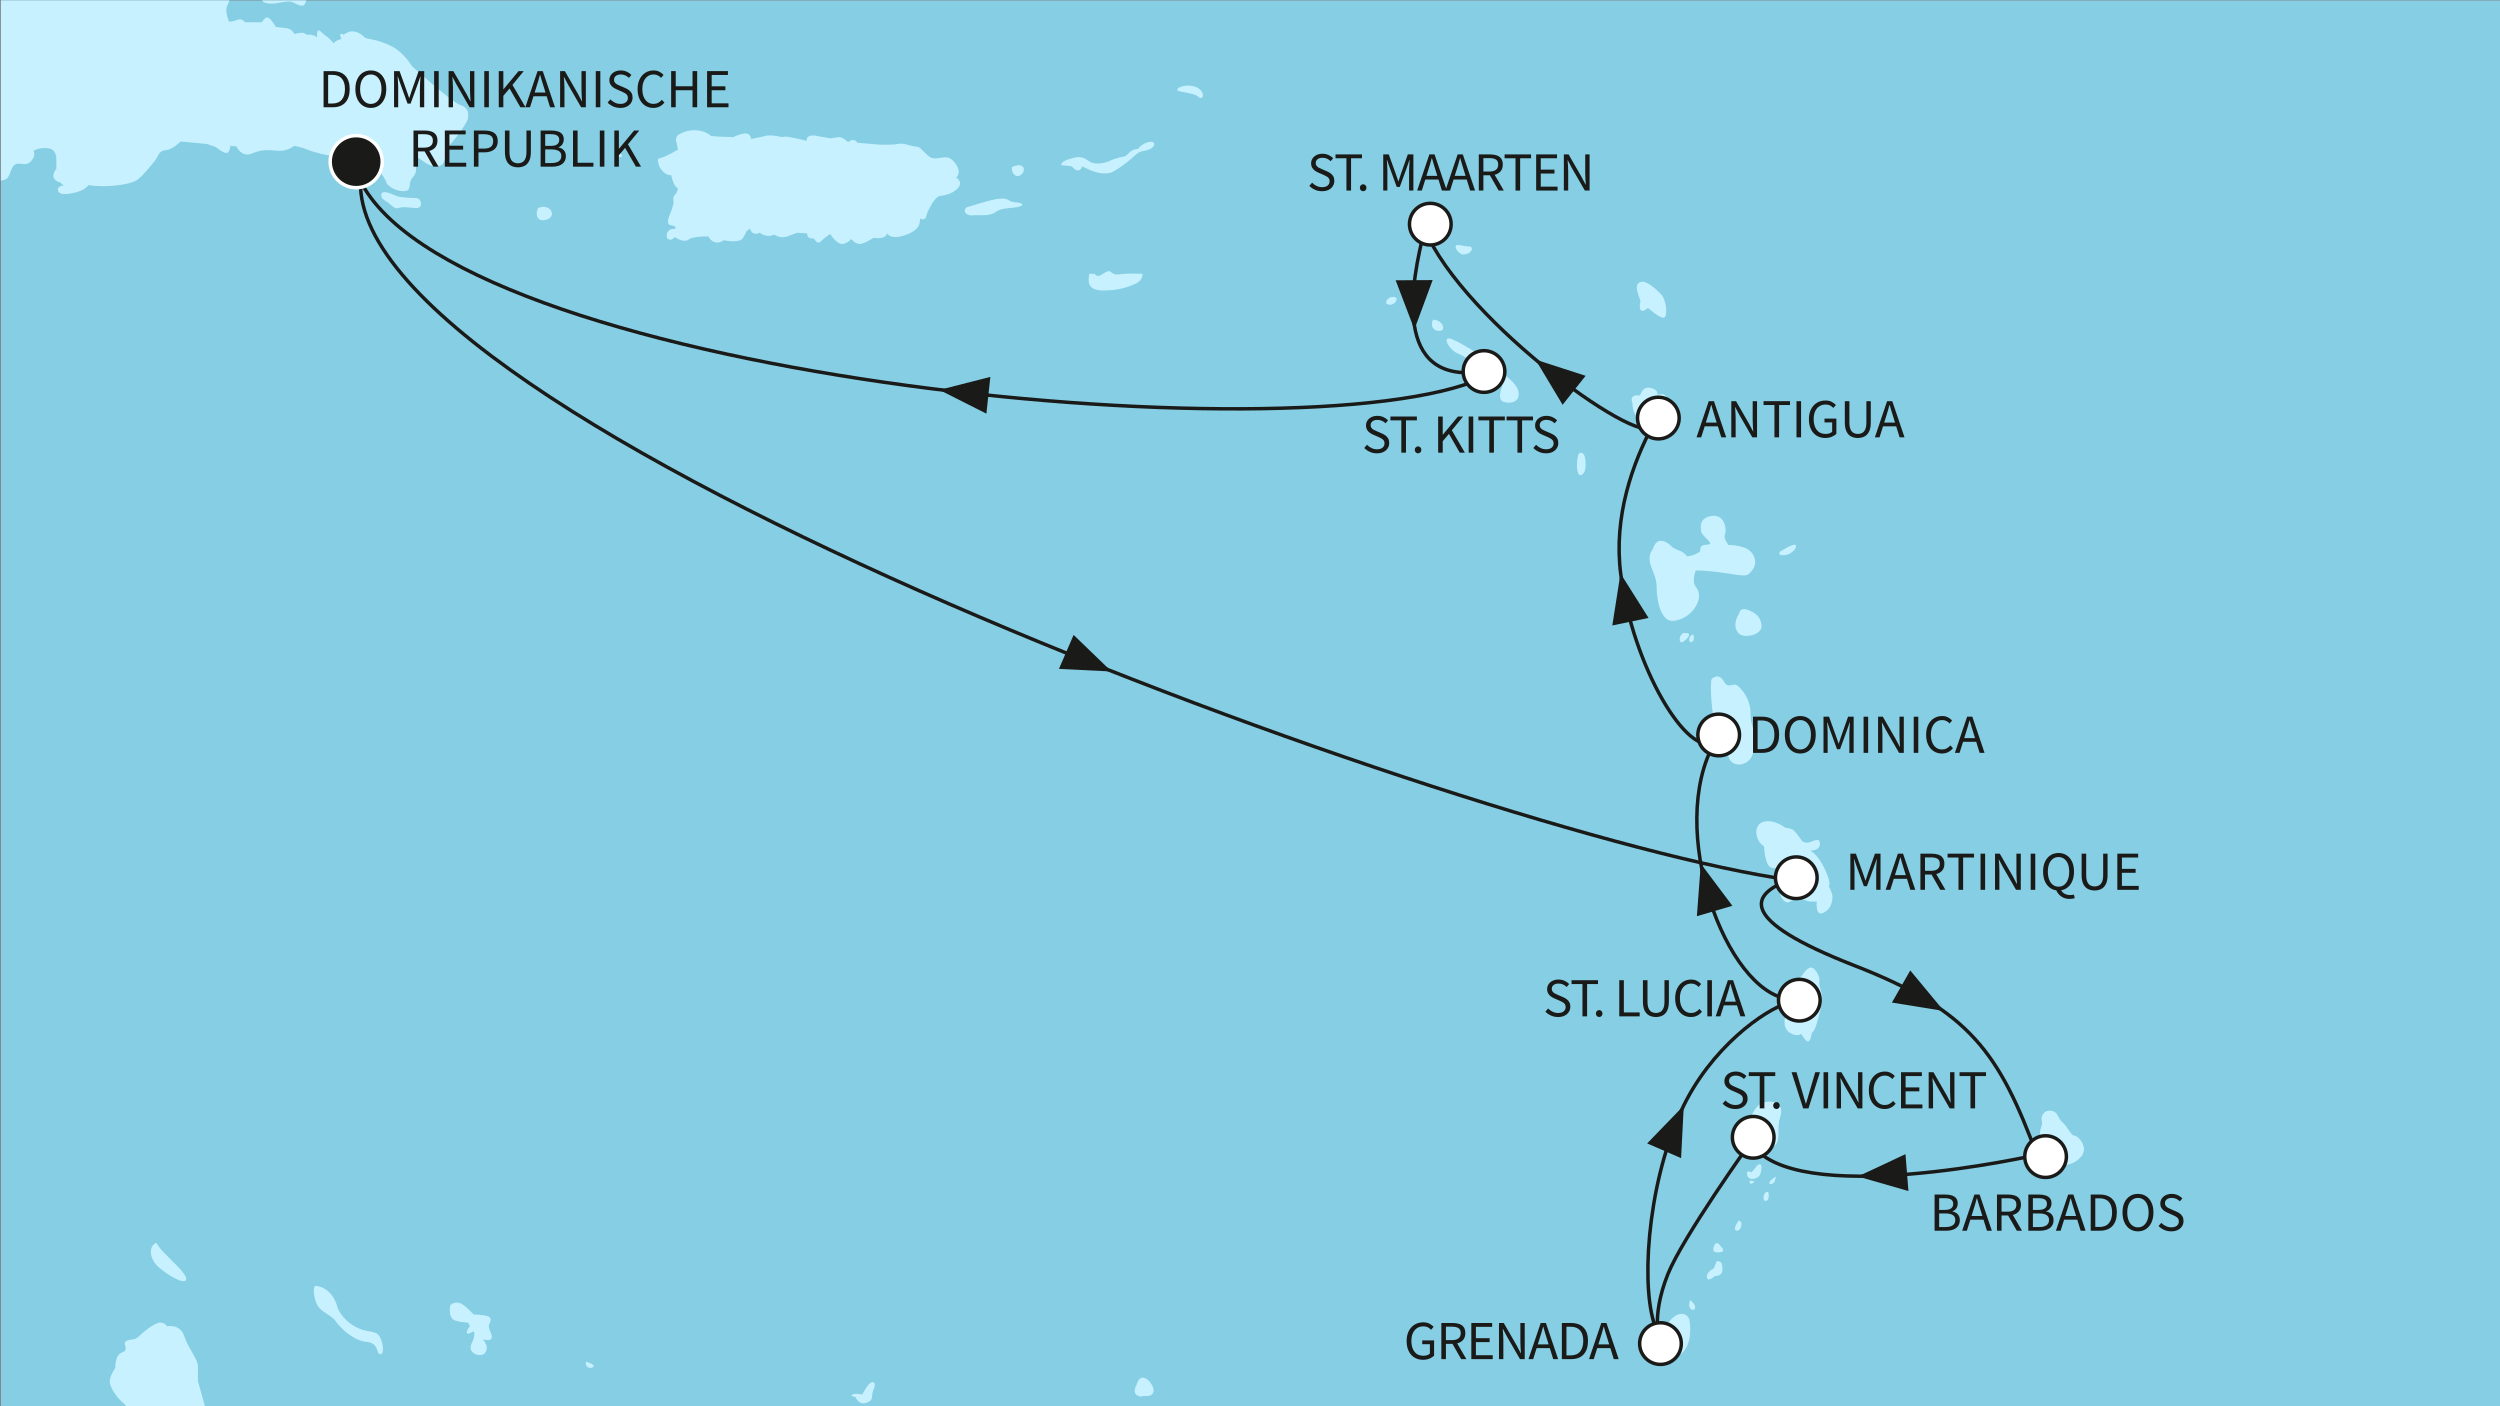 <?xml version="1.0" encoding="utf-8"?>
<!-- Generator: Adobe Illustrator 27.3.0, SVG Export Plug-In . SVG Version: 6.00 Build 0)  -->
<svg version="1.1" id="Ebene_1" xmlns="http://www.w3.org/2000/svg" xmlns:xlink="http://www.w3.org/1999/xlink" x="0px" y="0px"
	 viewBox="0 0 640 360" style="enable-background:new 0 0 640 360;" xml:space="preserve">
<rect x="0" y="0" width="640" height="360" fill="#808080" stroke="none"/>
<style type="text/css">
	
		.st0{clip-path:url(#SVGID_00000108275441352916104540000013613404802171808137_);fill-rule:evenodd;clip-rule:evenodd;fill:#85CEE4;}
	.st1{clip-path:url(#SVGID_00000108275441352916104540000013613404802171808137_);}
	.st2{fill-rule:evenodd;clip-rule:evenodd;fill:#C7F1FF;}
	.st3{clip-path:url(#SVGID_00000108275441352916104540000013613404802171808137_);fill:#1A1A18;}
	
		.st4{clip-path:url(#SVGID_00000108275441352916104540000013613404802171808137_);fill-rule:evenodd;clip-rule:evenodd;fill:none;stroke:#1A1A18;stroke-width:0.894;stroke-linecap:round;stroke-miterlimit:10;}
	.st5{fill:#1A1A18;}
	
		.st6{clip-path:url(#SVGID_00000108275441352916104540000013613404802171808137_);fill-rule:evenodd;clip-rule:evenodd;fill:#FFFFFF;stroke:#1A1A18;stroke-width:0.894;stroke-miterlimit:10;}
	
		.st7{clip-path:url(#SVGID_00000108275441352916104540000013613404802171808137_);fill-rule:evenodd;clip-rule:evenodd;fill:#1A1A18;stroke:#FFFFFF;stroke-width:0.894;stroke-miterlimit:10;}
</style>
<g>
	<defs>
		<rect id="SVGID_1_" x="0.227" y="0.109" width="640" height="360"/>
	</defs>
	<clipPath id="SVGID_00000159444078656360638650000004503791014656334501_">
		<use xlink:href="#SVGID_1_"  style="overflow:visible;"/>
	</clipPath>
	
		<rect x="-785.95" y="-346.648" style="clip-path:url(#SVGID_00000159444078656360638650000004503791014656334501_);fill-rule:evenodd;clip-rule:evenodd;fill:#85CEE4;" width="1612.177" height="892.402"/>
	<g style="clip-path:url(#SVGID_00000159444078656360638650000004503791014656334501_);">
		<path class="st2" d="M97.726,49.411c-0.318,1.113,0,1.429,1.269,2.225
			c1.273,0.795,1.91,2.067,3.183,1.59c1.269-0.477,3.497,0.159,4.766,0
			c1.273-0.16,1.116-2.544-0.632-2.544c-1.748,0-3.022-0.158-4.133-0.317
			C101.062,50.205,98.838,48.616,97.726,49.411z"/>
		<path class="st2" d="M137.786,53.226c-0.637,0.954-0.793,3.815,2.067,3.02
			C142.713,55.452,140.965,51.955,137.786,53.226z"/>
		<path class="st2" d="M-164.098,30.176c0,0-2.385,3.814-2.228,6.676
			c0,0-1.905,1.431,0.318,2.543c0,0-0.475,1.432,0.793,2.386
			c1.273,0.953,1.753,1.111,1.753,1.111s2.381,2.386,4.133,2.068
			c1.748-0.317,3.654-1.113,4.452-1.113c0.794,0,2.062,1.908,5.564,2.861
			l6.039,4.928c0,0,2.385,2.385,2.703,4.133c0.318,1.749,0.793,2.544,1.905,2.385
			c1.116-0.159,1.43-0.476,1.43-0.476s1.753,1.271,2.546-0.159
			c0.794-1.43,0-2.703-1.43-3.181c-1.43-0.476-0.793-2.702,0.951-3.656
			c1.753-0.953,5.568-3.178,5.568-3.178s0.314,1.272,1.112,1.112
			c0.793-0.159,0.955-1.43,0.955-1.43l1.112-0.635c0,0-0.955,1.589,0.318,1.906
			c1.273,0.319,1.43-0.635,1.43-1.271s-0.475-0.635-0.475-0.635l1.43-0.477
			c0,0,0.157,1.431,1.748,1.431c1.587,0,4.133-0.954,4.133-0.954l2.703-0.637
			l-0.318,1.112c0,0-0.794,1.59,0.793,1.59c1.591,0,3.179-0.795,3.179-0.795
			s1.434,1.272,3.497,1.272c2.066,0,2.228-0.159,2.228-0.159
			s2.385,1.113,5.245,1.113c2.865,0,6.043,1.43,6.043,1.43
			s2.699,1.749,5.084,0.795c2.385-0.953,5.725-2.385,8.267-2.067
			c2.546,0.319,3.658,1.272,4.295-0.158c0.636-1.431,3.497-1.749,6.836-1.908
			c3.336-0.159,6.039,0.795,9.217,0.317c3.179-0.476,6.043-0.635,7.155-0.317
			c1.112,0.317,5.563,1.908,5.563,1.908l4.77,4.133c0,0,0.475,2.067,3.34,3.656
			c2.86,1.59,4.133,3.18,3.815,4.77c-0.318,1.59,1.587,4.927,1.587,4.927
			l-1.108,1.432c0,0-2.389,2.384-0.48,2.226c1.91-0.16,5.564-1.432,7.469,1.111
			c1.905,2.544,2.865,5.884,3.976,5.723c1.112-0.157,3.021-3.814,3.178-5.244
			c0.157-1.431,1.91-4.292,2.546-4.928c0.636-0.637,1.905-2.544,2.703-3.18
			c0.793-0.635,3.811-4.611,3.811-5.564c0-0.954,0.161-0.954,0.161-0.954
			s1.273,1.113,3.178-2.385c1.91-3.498-0.318-8.425-0.475-9.38
			c-0.161-0.953-0.318-1.589-0.318-1.589s1.112,1.589,4.613,1.589
			c3.497,0,6.196,0.16,7.151-0.795c0.955-0.953,0.955-3.497,2.542-3.657
			c1.591-0.157,2.385,0.638,3.658-0.794c1.269-1.431,0.475-2.543,0.475-2.543
			s1.591-0.955,3.815-0.637c2.228,0.318,2.067,2.543,2.067,3.498
			c0,0.954,0,1.748,0,1.748s-2.224,2.543,0.955,3.497l0.955,0.796
			c0,0-1.91,0-1.43,1.43c0.475,1.431,4.452,0.477,5.882-0.158
			c1.43-0.637,1.905-1.431,1.905-1.431s0.798,0.317,3.658,0.317
			s7.155-0.476,8.742-1.589c1.591-1.113,3.497-3.656,4.456-4.77
			c0.951-1.112,0.951-2.701,2.86-2.861c1.905-0.158,3.811-2.226,3.811-2.226
			l6.679,0.637l2.385,0.795c0,0,2.542,2.226,3.179,1.272
			c0.637-0.954,0.48-1.589,0.48-1.589l1.587,0.159c0,0,1.273,3.019,4.133,1.748
			c2.86-1.272,4.77-0.635,6.994-0.635c2.228,0,3.658-1.272,3.658-1.272
			s2.385,0.476,3.335,0.954c0.955,0.476,5.568,1.748,6.998,1.589
			s5.088-0.954,6.994-0.317c1.905,0.635,5.882,5.723,6.2,6.995
			c0.318,1.271,2.86,2.543,4.77,2.384c1.905-0.158,0.794-2.067,1.905-3.339
			c1.116-1.272,1.273-2.225,0.636-3.974c-0.636-1.748,0.161-1.907,2.228-0.318
			c2.063,1.589,4.452,1.909,5.245,0.16c0.793-1.749,0.318-3.021,1.748-4.611
			c1.43-1.589,4.294-5.405,4.451-6.676c0.157-1.272,0-2.703-2.067-3.34
			c-2.066-0.636-12.243-9.855-12.243-9.855s-1.43-2.385-3.654-4.133
			c-2.228-1.749-6.043-2.703-7.155-2.862c-1.112-0.158-1.43-0.476-1.43-0.476
			s-2.542-2.861-5.25-0.636c0,0-1.587-0.954-0.632,1.112
			c0,0-1.591,0.318-1.91,1.113c0,0-1.43-1.589-2.062-1.907
			c-0.637-0.317-1.753-1.907-2.067-1.271c-0.322,0.636-0.161,1.589-0.161,1.589
			s-0.955-0.636-1.748-0.636c-0.798,0-0.955,0-0.955,0s-0.637-0.637-1.591-0.477
			c-0.951,0.159-1.587,0.317-1.587,0.317s-0.318-1.43-2.542-1.589
			c-2.228-0.158-2.228-0.318-2.228-0.318s-1.591-3.02-2.542-2.226
			c-0.955,0.796-0.955,1.114-0.955,1.114h-4.295c0,0-0.793-1.114-1.905-0.636
			c-1.112,0.476-2.228,0.476-2.228,0.476s-1.112-2.702-0.475-3.975
			c0.637-1.271,0.955-3.498,2.228-2.702c1.269,0.795,6.675,1.113,6.675,1.113
			s0.157,0.954,2.385,0.954c2.224,0,4.29-0.954,5.563-0.317
			c1.273,0.636,2.542,1.271,3.021,0.476c0.475-0.795,0.794-2.861,2.062-3.816
			c1.277-0.953,1.434-1.748,0.798-2.384c-0.636-0.636-2.546,0.636-3.815,0.636
			c-1.273,0-1.273-0.476-1.273-0.476s1.91-1.113,1.91-1.908
			c0-0.796,0.157-1.749-1.591-0.635c0,0-1.112,0.635-2.385,1.112
			C72.451-5.911,72.451-4.163,72.451-4.163s-3.021-2.384-4.613-2.384
			c-1.587,0-5.563-0.16-6.357,0.954c-0.798,1.112-6.837,1.589-7.949,1.43
			c-1.112-0.158-3.815-3.019-3.815-4.292c0-1.271-0.637-4.292-1.591-5.404
			c-0.955-1.113-2.224-3.18-2.224-3.18s0.951-1.431,0.794-3.179
			c-0.161-1.75-2.067-3.816-5.882-3.657c-3.815,0.158-3.815,2.226-3.815,2.226
			s-1.43,0.476-3.022,0.317c-1.591-0.159-3.972-0.476-5.088-0.636
			c-1.112-0.158-3.972-2.542-4.609-4.451c-0.637-1.907-3.179-1.748-3.179-1.748
			l-1.116-0.795c-2.542-0.318-2.703,0.636-2.703,0.636s0,0.318-3.497,0.159
			c-3.497-0.159-5.084-1.272-7.948-3.815c-2.86-2.545-7.469-3.181-9.854-3.021
			c-2.385,0.158-4.927,1.43-4.927,1.43l-4.138,1.431c0,0,0-0.477-1.112-0.796
			c-1.112-0.317-0.951,1.272-0.951,1.272l-1.91,0.636
			c0,0-1.905-1.113-3.34-1.113c-1.43,0-4.609-1.907-7.15-2.703
			c-2.546-0.793-6.043,0.317-6.043,0.317s-0.793-0.317-1.748,0
			c-0.955,0.319-0.637,1.751-0.637,1.751l-0.637,0.954
			c0,0-3.179,0.636-4.133,2.543c-0.951,1.908,1.273,1.748,1.273,1.748l0.637,1.748
			l-2.542,0.636c0,0-3.022-0.158-4.77-0.636c-1.748-0.476-4.77,1.114-4.77,1.114
			s0-0.159-1.273-0.318c-1.269-0.16-2.067,0.477-2.703,0.954
			c-0.632,0.476-1.269-0.795-1.905-2.385c-0.637-1.589-2.865-0.954-2.865-0.954
			s-1.269-1.748-2.699-1.431c-1.43,0.318-1.43,1.272-3.183,1.272
			c-1.744,0-0.157,2.384-0.157,2.384l-1.273-0.794c0,0-0.637-2.066-0.951-2.862
			c-0.318-0.794-3.497-2.702-6.039-2.702c-2.55,0-4.456-2.861-5.249-3.179
			c-0.793-0.318-5.882-1.431-7.63-2.226c-1.748-0.796-4.613,0-4.613,0
			s-2.542,0.476-5.088,1.112c-2.542,0.636-5.402,0-6.993-0.158
			c-1.587-0.159-3.654,0.158-4.133,1.112c-0.475,0.954-3.178,2.386-5.088,3.18
			c-1.905,0.795-4.608-0.637-5.084,0.159c-0.48,0.795,2.385,1.272,2.385,1.272
			s-0.794,0.636-2.228,0.636c-1.43,0-3.179,3.019-2.224,5.404
			c0.955,2.385,3.497,3.021,5.084,3.497c1.591,0.478,5.568,0.16,6.204-0.317
			c0.632-0.477,0.794-1.272,0.794-1.272s2.542,2.385,3.658,2.068
			c1.112-0.318,1.748-1.273,1.748-1.273s4.927,3.34,5.877,3.34
			c0.955,0,1.273,0,1.273,0s5.406,2.86,6.043,3.656
			c0.637,0.795,0.637,2.066,2.224,2.384c1.591,0.318,1.748,0.159,1.748,0.159
			s-0.475,1.59,0.318,3.338l-0.793,0.318c0,0-1.905-1.112-2.385,0.636
			C-88.586-5.911-86.044-5.752-86.044-5.752V-4.163c0,0-2.86-0.637-1.43,2.861
			c0,0-1.591-0.476-1.273,0.954c0.318,1.431,2.703,3.498,3.658,3.657l-0.161,2.066
			c0,0-2.381-0.317-3.654,0.795c-1.273,1.113-0.637,2.703,1.905,3.974
			c2.542,1.273,4.452,3.656,4.452,3.656s2.067,2.068,3.183,3.498
			c1.112,1.431,6.196,5.087,6.196,5.087s0.161,1.272,1.434,1.589
			c1.269,0.318,5.084,1.909,5.084,1.909l-0.632,1.271c0,0-0.637,1.272-0.637,2.703
			c0,1.43-0.161,1.907-1.434,1.907c-1.269,0-7.312,0.159-7.312,0.159
			s-1.43-1.272-3.179-0.796c-1.748,0.477-3.497,4.292-4.133,5.724
			s-4.77,1.113-4.77,1.113s-1.748-0.796-2.86-0.796
			c-1.112,0-1.748,0.477-1.748,0.477s-1.273-1.431-3.34-1.748
			c-2.067-0.318-6.039,0.317-6.039,0.317s-2.707-1.43-4.77-1.112
			c-2.067,0.317-5.564,0.159-8.267-1.271c-2.703-1.432-8.267-1.273-9.222-0.16
			l-3.972,0.955c0,0,0.314-2.068-0.161-2.703
			c-0.475-0.637,2.067,0.636,3.497,0.159c1.434-0.477,2.066-2.385,0.318-1.907
			c-1.748,0.476-3.34,0.636-5.245,0.636c-1.906,0-3.34,1.907-4.133,1.431
			c-0.793-0.478-2.86-2.067-5.245-1.272c0,0,0.157-0.318-1.273-0.954
			c-1.43-0.636-3.021-0.636-3.021-0.636s-1.112-0.636-2.385-0.636
			c-1.269,0-1.906-1.272-1.906-1.272s0.637-1.748-3.183-1.431
			c-3.811,0.318-6.832,0.477-6.832,0.477s-1.91-0.318-3.497,0.636
			C-162.031,27.155-165.528,27.95-164.098,30.176z"/>
		<path class="st2" d="M171.807,44.801c0,0,0.637,3.18,1.748,3.339
			c0,0-0.161,1.272-0.798,1.747c-0.632,0.478-0.314,2.069-0.314,2.069
			s-0.318,1.43-0.798,2.543c-0.475,1.113-1.269,3.02,0.161,3.18
			c1.43,0.158,1.587,0.953,0.318,0.953c-1.273,0-1.91,1.909-1.116,2.544
			c0.798,0.635,1.748-0.477,1.748-0.477s2.228,1.59,3.497,0.638
			c1.273-0.955,5.092-0.796,5.092-0.796s1.269,2.703,3.972,0.953
			c0,0,3.972,0.955,4.927-0.635c0.955-1.589,0.794-1.589,0.794-1.589l0.955-0.795
			c0,0,0.318,2.067,2.546,1.112c0,0,1.587,1.431,3.654,0.477
			c0,0,1.591,1.113,3.336,0.477c1.748-0.635,2.546-0.955,2.546-0.955l2.546,0.16
			c0,0-0.161,1.59,1.744,1.271c0,0,0.798,1.748,1.753,0.795
			c0.951-0.954,2.381-1.906,2.381-1.906s1.748,2.702,3.183,2.543
			c1.43-0.159,2.224-1.272,2.224-1.272s1.112,1.431,2.385,1.272
			c1.273-0.159,3.34-1.59,3.34-1.59s3.021,0.635,3.497-1.112
			c0,0,0.637,1.59,3.976,0.635c3.34-0.954,4.129-2.385,4.29-3.18
			c0.161-0.796,0.161-1.272,0.161-1.272s1.269,0.796,1.587-0.635
			c0.318-1.431,2.228-4.928,3.34-5.088c1.112-0.158,3.336-0.475,4.766-2.066
			c1.434-1.589-0.475-2.702-0.475-2.702s1.748-1.273-0.475-3.974
			c-2.224-2.703-4.456,0.318-6.675-1.59c-2.228-1.908-1.753-2.226-3.34-2.384
			c-1.591-0.159-2.703-0.955-4.452-0.637c-1.748,0.317-4.927,0.159-4.927,0.159
			l-5.406-0.477c0,0-0.798-1.43-2.385-0.159c0,0-1.43-1.431-2.542-1.271
			c-1.116,0.159-1.91,0.317-1.91,0.317l-2.864-0.477c0,0-3.336-1.111-3.336,1.115
			c0,0-1.685-0.491-3.471-0.793c-0.959-0.162-1.952-0.497-2.729-0.162
			c-0.637-0.16-3.497-0.796-4.927-0.16l-3.021,0.637c0,0-0.161-1.43-1.43-1.43
			c-1.273,0-3.178,0.954-3.178,0.954l-4.138-0.16l-1.587-0.158
			c0,0-1.116-1.272-3.658-1.431c-2.542-0.158-3.972,0.796-4.609,1.114
			c0,0-1.116,0.635-0.475,2.226l0.318,1.589c0,0-2.865,1.748-4.138,2.066
			c-1.269,0.318-1.112,0.478-0.794,1.749
			C168.943,43.37,170.534,45.118,171.807,44.801z"/>
		<path class="st2" d="M247.476,53.066c-1.273,1.114,0.157,2.227,1.43,2.068
			c1.273-0.16,4.452,0.318,5.882-0.796c1.43-1.112,3.34-0.953,5.406-1.272
			c2.067-0.317,2.067-1.111-0.157-1.271c-2.228-0.159-1.591-1.113-3.976-0.955
			C253.676,51,248.269,52.908,247.476,53.066z"/>
		<path class="st2" d="M259.078,42.734c-0.318,1.273,0.798,3.02,2.228,2.067
			C262.736,43.847,262.418,41.303,259.078,42.734z"/>
		<path class="st2" d="M302.796,22.067c0,0-1.43,0.318-1.43,0.954
			c0,0.637,4.29,0.637,5.406,1.749c1.112,1.113,1.91-0.796,0.157-2.068
			C305.181,21.432,302.796,22.067,302.796,22.067z"/>
		<path class="st2" d="M271.639,42.256l2.703,0.319c0,0,1.905,2.384,2.699,0
			c0,0,0.48,0.316,2.385,1.112c1.91,0.795,4.295,0.955,5.406,0.319
			c1.112-0.637,1.748-0.955,3.976-2.704c2.224-1.747,2.224-2.384,4.129-2.701
			c1.91-0.318,2.546-1.113,2.546-1.749s-1.112-0.794-2.385-0.158
			c-1.269,0.635-1.748,1.43-1.748,1.43s-1.269,0-2.066,0.795
			c-0.794,0.795-1.273,1.113-1.273,1.113s-2.224,0.317-3.815,1.113
			c-1.587,0.794-3.972,0.954-5.084,0.318c-1.112-0.635-1.91-1.59-3.976-1.114
			C273.069,40.827,271.796,41.303,271.639,42.256z"/>
		<path class="st2" d="M278.794,70.395c-0.161,1.431-0.636,3.975,3.658,3.975
			c4.29,0,6.994-1.114,8.581-1.909c1.592-0.796,1.43-2.385,1.43-2.385
			s-3.811-0.158-6.043,0.159c-2.224,0.318-1.744-1.589-3.492-0.477
			c-1.753,1.113-2.067,1.113-2.703,0.318
			C279.269,70.236,278.951,69.758,278.794,70.395z"/>
		<path class="st2" d="M419.165,74.686l0.793,2.385c0,0-0.475,1.91,0.157,2.385
			c0.637,0.478,1.753-0.636,1.753-0.636s3.493,3.18,4.29,2.385
			c0.794-0.793,0.318-4.452-0.798-5.722c-1.112-1.272-3.336-3.181-4.609-3.338
			C419.483,71.985,418.685,72.78,419.165,74.686z"/>
		<path class="st2" d="M419.801,101.235c0,0-2.865-0.475-1.91,1.907c0,0,0,2.701,1.273,3.497
			c1.269,0.796,3.654,0.637,3.654,0.637s1.592,0.798,2.703,0.159
			c1.112-0.634,1.112-0.953,1.112-0.953s2.385,0,2.385-2.226
			c0-2.226-2.224-1.905-2.224-1.905s-0.161-1.434-1.273-1.434
			s-1.273,0.161-1.273,0.161s0.48-1.271-1.591-1.751
			C420.595,98.85,420.277,100.441,419.801,101.235z"/>
		<path class="st2" d="M423.137,140.499c-2.385,3.34,0.955,5.725,0.955,9.697
			c0,3.976,1.269,9.06,4.29,8.746c3.021-0.318,4.931-2.228,5.882-3.976
			c0.955-1.748,0.955-3.336-0.157-4.77c-1.112-1.43,0-4.133,0-4.133
			s2.066-0.157,7.473,0.637c5.402,0.798,5.72,1.112,7.151-0.955
			c1.434-2.066,0.161-4.765-2.224-5.563c-2.385-0.794-3.976-0.637-3.976-0.637
			s-1.426-1.748-0.951-2.699c0.475-0.955,0.157-5.245-3.34-4.77
			c-3.497,0.475-2.86,3.179-2.703,4.133c0.161,0.951,3.34,3.017,1.91,3.178
			c-1.43,0.157-2.228,0-2.228,1.748c0,0-0.794,0.637-1.748,0.955
			c-0.951,0.318-1.587,0.318-1.587,0.318s-0.637-0.955-1.91-1.43
			c-1.273-0.48-1.748-0.798-1.748-0.798S424.567,136.047,423.137,140.499z"/>
		<path class="st2" d="M455.567,141.297c0,0,3.658-2.385,4.133-1.753
			c0.475,0.637-1.112,2.385-2.542,2.546
			C455.728,142.247,455.41,142.09,455.567,141.297z"/>
		<path class="st2" d="M445.233,157.032c-1.112,1.748-1.43,3.658-0.157,5.088
			c1.273,1.43,6.039,0.475,5.882-1.91c-0.161-2.385-1.591-3.178-2.86-3.815
			C446.825,155.763,445.395,155.602,445.233,157.032z"/>
		<path class="st2" d="M430.767,162.12c-1.112,0.955-0.955,2.703,0,2.228
			C431.722,163.868,433.95,161.641,430.767,162.12z"/>
		<path class="st2" d="M433.47,162.438c0.318,1.112,0.157,1.91-0.637,1.91
			S432.52,162.438,433.47,162.438z"/>
		<path class="st2" d="M438.24,173.722c-0.637,0.798,0,10.176,0.955,11.606
			c0.951,1.434,2.063,2.067,2.063,2.067s1.116,2.86,1.116,5.406
			c0,2.542,2.546,3.815,4.927,2.224c2.385-1.592,2.067-6.675,1.273-9.217
			c-0.794-2.546,0-3.658-0.955-6.2c-0.955-2.546-2.542-3.976-3.179-4.295
			c-0.637-0.318-2.067,0.793-2.86-0.475
			C440.782,173.565,439.988,172.453,438.24,173.722z"/>
		<path class="st2" d="M451.595,216.647c0,0,0.157,4.77,1.748,5.406
			c1.591,0.637,1.905-0.161,1.905-0.161s0.161,2.703,2.067,2.703
			c1.91,0,3.178,0.48,3.178,0.48s0.48,1.744-0.794,1.744
			c-1.273,0-2.542-1.587-3.658,0.318c-1.108,1.91,0.798,4.294,1.91,3.819
			c1.112-0.48,1.91-1.43,1.91-1.43s2.542,1.269,3.654,1.269
			c1.116,0,1.591,0,1.591,0s-0.475,3.976,1.748,2.86
			c2.224-1.112,2.542-3.815,2.067-5.088c-0.475-1.269-0.798-1.748-0.798-1.748
			s0.955-0.157-0.951-4.286c-1.91-4.138-3.815-4.774-3.815-4.774
			s2.542,0.161,2.542-1.744c0-1.91-1.905-0.48-3.022-0.322
			c-1.112,0.157-1.587-0.475-1.587-0.475s-1.748-2.546-2.385-2.86
			c-0.637-0.318-1.905-0.48-1.905-0.48s-3.026-2.385-5.725-1.43
			C448.573,211.402,449.524,215.535,451.595,216.647z"/>
		<path class="st2" d="M461.453,249.552c0,0-4.295,4.931-4.452,6.837
			c-0.161,1.91,0,3.976,0,3.976s-0.798,2.703,1.107,3.972
			c1.91,1.273,3.022,0.318,3.022,0.318s1.273,2.385,1.91,1.91
			c0.636-0.48,0.793-2.228,0.793-2.228s0.637,0.161,1.591-3.493
			c0.955-3.658,1.43-5.088,0.637-7.477c-0.798-2.385,0.318-2.385-0.955-4.452
			C463.833,246.853,462.722,247.646,461.453,249.552z"/>
		<path class="st2" d="M447.461,287.863c-0.636,2.389-0.798,3.501-0.161,4.931
			c0.637,1.43,3.658,2.385,6.357,0.951c2.707-1.426,0.955-4.452,2.071-7.787
			c1.112-3.34-1.43-4.294-3.976-3.815
			C449.21,282.618,447.78,286.913,447.461,287.863z"/>
		<path class="st2" d="M439.513,322.839l-0.798,1.905c0,0-1.905,0.798-1.744,2.228
			c0.157,1.43,2.067-0.318,2.067-0.318s1.905,0.157,1.905-1.591
			C440.943,323.319,440.625,322.839,439.513,322.839z"/>
		<path class="st2" d="M439.038,318.545c-0.637,1.116-0.798,2.228,1.107,2.067
			c1.91-0.157,0.48-1.426,0.48-1.426S439.67,317.594,439.038,318.545z"/>
		<path class="st2" d="M445.077,312.506c0,0-1.748,2.381-0.48,2.546
			C445.87,315.209,446.35,312.345,445.077,312.506z"/>
		<path class="st2" d="M449.846,298.358l-1.43,1.748c0,0-1.591-0.794-1.116,0.793
			c0.48,1.591,2.703,0.798,3.178,0C450.958,300.106,451.434,297.085,449.846,298.358z"
			/>
		<path class="st2" d="M452.707,305.19c0,0,0.475,2.071-0.637,2.232
			C450.958,307.579,451.434,304.715,452.707,305.19z"/>
		<path class="st2" d="M427.27,338.418c-2.067,1.91-1.269,6.836-2.385,7.791
			c-1.112,0.955-1.748,0.793-2.067,1.905c-0.314,1.112,3.658,1.112,6.994-1.112
			c3.34-2.224,3.021-6.836,2.707-8.903
			C432.197,336.033,429.498,335.396,427.27,338.418z"/>
		<path class="st2" d="M522.811,287.549c-0.318,1.269-0.951,2.542-0.318,4.29
			c0.637,1.748,1.273,4.29,3.497,5.725c2.228,1.426,5.406,0.475,6.998-1.753
			c1.587-2.224-0.955-5.084-1.91-5.084c-0.955,0-1.591-2.066-3.017-3.34
			c-1.434-1.269-1.116-2.703-2.864-3.021
			C523.448,284.053,522.179,285.483,522.811,287.549z"/>
		<path class="st2" d="M291.032,354.315c-0.475,0.955-0.951,2.224,0,2.86
			c0.955,0.636,1.748,0.161,1.748,0.161s2.389,0.475,2.546-1.273
			C295.484,354.315,292.144,350.504,291.032,354.315z"/>
		<path class="st2" d="M217.906,357.336l1.112,0.318c0,0,0.798,2.228,2.865,1.43
			c2.062-0.794,0.951-1.587,1.748-3.34c0.793-1.748,0-2.381-0.955-1.587
			c-0.951,0.793-1.91,2.86-1.91,2.86S218.386,356.381,217.906,357.336z"/>
		<path class="st2" d="M115.214,334.284c-0.161,1.43-0.161,3.34,1.43,3.815
			c1.587,0.475,3.179,0.475,3.179,0.475l0.475,0.955c0,0-0.794,0.798-0.794,1.591
			s1.748-0.318,1.748-0.318s0.637,0.798-0.475,3.017
			c-1.112,2.228,1.112,3.344,2.542,3.026c1.43-0.318,1.43-2.067,1.112-2.703
			c-0.318-0.636-0.793-1.273-0.793-1.273s1.91,0.637,2.228-0.318
			c0.314-0.951-1.116-2.542-0.637-3.497c0.475-0.955,0.793-1.905-0.798-2.224
			c-1.591-0.322-3.178-0.322-3.178-0.322s-1.91-2.067-3.021-2.699
			C117.12,333.173,115.528,333.491,115.214,334.284z"/>
		<path class="st2" d="M39.385,318.545c-1.095,0.912-1.273,3.658,1.269,5.886
			c2.546,2.224,6.518,4.447,6.998,3.174c0.475-1.269-4.294-5.402-6.043-7.312
			C39.86,318.388,40.335,317.751,39.385,318.545z"/>
		<path class="st2" d="M384.668,98.533c0,0-1.591,3.656,0.157,4.29
			c1.748,0.639,3.972,0.159,3.972-1.907s-2.062-3.656-3.178-4.609
			c-1.112-0.953-5.72-5.404-7.15-5.882c-1.43-0.48-3.34-2.067-6.518-3.499
			c-3.178-1.43-1.116,2.705,1.43,3.658c2.542,0.953,5.882,4.292,7.473,5.404
			C382.441,97.101,384.668,98.533,384.668,98.533z"/>
		<path class="st2" d="M366.866,81.843c-0.798,1.428,0,3.019,1.744,2.86
			C370.359,84.542,369.247,81.843,366.866,81.843z"/>
		<path class="st2" d="M355.897,76.119c-1.434,0.796-1.434,1.905,0,1.905
			C357.322,78.024,358.757,75.482,355.897,76.119z"/>
		<path class="st2" d="M376.402,63.082c0,0-0.48,0.16-2.703-0.318
			c-2.228-0.476-0.475,2.385,0.955,2.385
			C376.083,65.149,377.514,63.878,376.402,63.082z"/>
		<path class="st2" d="M363.683,53.543c-0.318,1.272-0.955,3.816,1.43,3.975
			c2.385,0.159,2.86-1.43,2.228-2.067c-0.636-0.637-0.959-1.114-0.959-1.114
			s0.959-1.112,0-1.272C365.432,52.908,363.683,53.543,363.683,53.543z"/>
		<path class="st2" d="M80.875,329.196c-1.061-0.106-0.475,4.133,0.794,5.564
			c1.273,1.43,3.497,2.228,4.294,3.501c0.794,1.269,4.29,4.927,7.787,5.245
			c3.501,0.314,2.385,3.178,3.658,3.178s0.475-4.77-1.112-5.406
			c-1.591-0.637-2.865-0.318-5.249-1.587c-2.381-1.273-4.29-3.501-4.766-5.406
			C85.802,332.379,84.053,329.515,80.875,329.196z"/>
		<path class="st2" d="M-522.894,528.232c0.953-0.637,1.43-1.434,1.43-1.434
			s7.948,1.91,9.538,2.228c1.59,0.318,5.405,2.067,6.36,2.381
			c0.953,0.318,2.226,1.592,1.588,1.753c-0.636,0.157,0,1.273,0,1.273
			s-0.636,0.475,0.16,1.269c0.795,0.798,1.271,0.955,1.271,0.955
			s1.114,0.955,1.589,2.224c0.478,1.273,1.59,0,1.59,0l0.796,0.798
			c0,0-1.113,0.475-0.955,1.43c0.159,0.951,1.272,0.794,1.272,0.794l-0.953,1.43
			c0,0,0.795,0.955,1.907,0.161l1.112,0.318l60.09,0.318l-2.543-3.178
			c0,0,0-2.707-2.066-3.658c-2.067-0.955-4.928-2.86-5.564-6.993
			c-0.637-4.138,5.245-7.155,6.04-7.155c0.795,0,3.975,0.314,6.358-0.798
			c2.385-1.112,5.565-1.905,7.473-3.654c1.906-1.753,4.611-2.067,6.041-3.976
			c1.431-1.906,2.543-2.699,2.543-2.699s1.271-5.249,3.815-6.043
			c2.543-0.794,2.703-3.815,1.907-5.088c-1.146-1.833,2.067-4.133,2.067-4.133
			s6.837-1.112,7.472-2.86c0.635-1.748,0.796-2.067,0.796-2.067
			s0.317-1.43,3.338-2.066c3.02-0.637,13.354-0.798,14.944-0.318
			c1.589,0.48,2.066,1.269,2.066,1.269l2.862,0.322c0,0,4.61,2.542,5.087,3.178
			c0,0,2.067,3.178,3.178,3.976c1.113,0.793,1.748,0.314,1.748,0.314
			s0.318,0.48,0.637,1.273c0.318,0.794,1.59-1.748,1.59-1.748l0.476,0.955
			c0,0-0.795,2.062,1.908,2.542c2.702,0.475,1.909,0.318,1.909,0.318l-0.636,1.112
			c0,0,1.271,2.228,3.019,3.178c1.748,0.955,1.272-1.905,1.272-1.905
			s0.159,0.157,0.476,1.273c0.319,1.112,2.066,0.793,2.066,0.793l0.637,1.43
			c0,0-0.637,0.637-1.272,0.955c-0.635,0.314,1.908,4.447,1.908,4.447
			s0.16,0-0.157,1.434c-0.319,1.43,1.747,2.703,1.747,2.703
			s0.318,0.475,1.431,1.748c1.113,1.273,1.43,1.744,2.544,1.744
			c1.112,0,1.271-1.426,1.59-2.219c0.316-0.798-1.59-1.91,0.953-1.753
			c2.544,0.157,3.974-0.637,3.974-0.637s-0.477,2.865,0.476,2.865
			c0.955,0,3.816-1.91,3.816-1.91s0,0.637,0,1.434
			c0,0.794-1.749,3.179-2.067,4.29c-0.318,1.112-1.43,0.157-2.544,0.318
			c-1.112,0.157-0.159,1.269-0.159,1.269s-2.067,0-2.067,1.116
			c0,1.112,3.181,2.385,3.181,2.385s0.159,0.318-1.431,3.179
			c-1.589,2.86-4.452,3.021-5.405,2.699c-0.953-0.314-0.796-2.385-0.796-2.385
			s-1.747,0.798-2.066,2.071c-0.317,1.269,1.43,3.815,1.748,6.2
			c0.317,2.381,3.815,4.133,3.815,4.133l900.888,0.157
			c0,0-1.434-2.385-2.389-3.017c-0.951-0.641-3.497-3.658-4.29-4.931
			c-0.794-1.273-30.045-17.963-30.045-17.963l-2.542,0.793
			c0,0,0.632,0.955,1.43,1.753c0.794,0.794-3.34-0.959-3.34-0.959
			s-5.563-8.742-9.54-10.172c-3.972-1.43-6.518-1.91-7.948-1.91
			c-1.43,0-4.927-0.475-7.312-0.314c-2.385,0.157-1.91,3.017-1.91,3.017
			l-1.748,1.91l-1.269,0.157c0,0-2.385-0.632-4.133-0.632
			c-1.748,0-4.609-1.91-4.609-2.707c0-0.793,0.951-1.587,0.951-1.587l1.43,0.157
			c0,0,2.865-0.475,2.546-1.744c-0.318-1.273-4.927-0.637-4.927-0.637
			s-0.955-1.91,0-3.021c0.951-1.116,0.951-2.067,0.951-2.067
			s-0.636,0.794-1.748,1.587c-1.112,0.793-2.385,0-2.385,0
			s2.542-1.587,2.542-2.381c0-0.798-1.744-2.385-1.744-2.385l-2.546,1.273v-0.959
			c0,0,3.021-1.108,2.546-1.748c-0.48-0.632-2.067,0.475-3.344,0.798
			c-1.269,0.318-2.381-1.592-2.381-1.592s2.703-0.475,3.497-0.955
			c0.793-0.475,0.636-1.269,0.318-2.224c-0.318-0.955-3.497-0.475-3.497-0.475
			l-0.318-0.955c0,0,1.748,0.157,2.86-0.793c1.112-0.955,1.591-1.273,2.067-2.071
			c0.475-0.793-2.703,0.318-2.703,0.318l-0.157-1.112l0.314-1.112
			c0,0,0.959-0.161,1.753-1.112c0.794-0.955,0.157-2.385,0.157-2.385
			s0.475-0.318,0.161-1.753c-0.318-1.43-2.228-0.632-2.228-0.632
			s-1.43-0.161-3.815,1.273c-2.385,1.43-4.29,0.471-4.29,0.471l1.587-0.632
			c0,0,2.444-0.951,1.176-0.475c-1.273,0.48,2.385-0.985,2.958-1.273
			c0.955-0.475,1.91-2.066,3.021-2.542c1.112-0.48,1.273-2.542-1.587-6.2
			c-2.864-3.658-6.043-3.178-6.043-3.178c-0.637-2.542-5.564-3.021-5.564-3.021
			s-3.972-1.116-5.245-1.748c-1.273-0.637-9.697-8.746-11.288-10.015
			c-1.592-1.273-3.178-0.793-3.178-0.793s-1.591-1.273-4.77-2.707
			c-3.178-1.426-3.022-1.587-2.703,0.637c0.318,2.228,1.43,3.34,1.43,3.34
			s-2.703,0.161-6.039-1.269c-3.34-1.434-3.34,0.632-3.34,0.632h-1.748
			c-2.228-3.34-6.837-7.15-9.697-8.424c-2.864-1.273-6.043-2.228-6.993-0.793
			c-0.955,1.426-3.815,3.336-3.815,3.336c-2.385-1.587-2.228,2.385-2.228,2.385
			l-3.017-1.905c0,0,1.107-0.161,1.905-1.748c0.794-1.591-0.636-2.707-0.636-2.707
			c-0.318-1.906-2.542-1.587-2.542-1.587s-0.636-2.542-1.748-5.084
			c-1.116-2.546-3.021-3.026-4.77-3.658c-1.748-0.637-2.067,0.157-1.273,3.815
			c0.793,3.654-0.793,3.022-0.793,3.022s0.475-0.637,0.475-1.748
			c0-1.116-1.905-3.658-1.905-3.658c0.318-2.385-0.955-4.456-0.955-4.456
			c2.542-0.475,1.905-2.224,0.955-3.178c-0.955-0.951-4.133-4.447-4.609-5.72
			c-0.48-1.273-2.707-0.637-2.707-0.637s0.318-1.273-0.318-1.43
			c-0.632-0.161,1.273-0.955,2.703-1.43c1.43-0.475,3.658,0.475,4.295-0.318
			c0.637-0.798,4.927,0.475,4.927,0.475s1.748,1.112,3.021,0.48
			c1.269-0.637,2.385,0.475,3.497,0.475c1.112,0,2.224-0.636,2.224-0.636
			s0.318,0.955,1.748,0.955c1.434,0,3.819-3.497,3.819-3.497
			s4.29-0.157,4.927-0.475c0.637-0.318,1.905,0.318,2.385-0.318
			c0.475-0.641,4.29-0.798,5.725-0.798c1.43,0,6.196-2.385,6.994-3.497
			c0.793-1.112-2.228-0.637-4.295-0.157c-2.067,0.475-1.906,0.318-8.585,0.793
			c-6.675,0.475-9.854-0.793-9.854-0.793s-2.228-0.318-3.658-0.48
			c-1.43-0.157-13.355-0.951-13.355-0.951c-1.748-2.228-4.29,0.475-4.29,0.475
			s-1.91,1.112-5.245,1.905c-3.34,0.798-5.563-1.748-10.333-1.587
			c-4.77,0.157-6.68,2.542-6.68,2.542s-3.815-0.318-5.877,0
			c-2.071,0.318-4.613,1.43-6.837,1.905c-2.228,0.48-6.2-0.157-6.679-0.951
			c-0.475-0.798-4.452-1.112-4.452-1.112s-0.793-1.43-1.905-1.116
			c-1.112,0.318-0.318,1.753-0.318,1.753s-1.591,0.951-2.385,1.269
			c-3.178-0.318-3.497,0.48-3.497,0.48l-2.067,0.157
			c-0.955-0.314-2.228-1.273-4.295-1.112c-2.066,0.157-3.335,2.385-3.972,0.955
			c-0.637-1.43-2.385-0.48-3.497-1.116c-1.116-0.632-2.86-0.157-1.91,3.34
			c0.955,3.497,1.269,3.815,2.703,3.021c1.43-0.798,1.591-1.748,2.703-2.228
			c1.112-0.475,7.791,0.318,10.015,0.798c2.224,0.475,4.77-0.318,6.2,0.475
			c1.43,0.798,5.402,2.546,5.402,2.546s-2.381,0.951-3.017,1.112
			c-0.445,0.11-4.702,0.586-9.225,0.467c-1.978-0.055-4.779,0.004-6.035-0.628
			c-4.138-2.067-4.452,0.48-5.406,1.273c-0.955,0.793-0.955,1.273-2.86,1.273
			c-1.91,0-2.067,0.793-4.138,1.112c-2.066,0.318-0.475,1.905-1.905,2.224
			c-1.43,0.318-2.703,1.116-1.273,1.753c1.43,0.637,2.703-1.434,2.546-0.322
			c-0.161,1.116-1.434,1.273-1.434,1.273s-4.452,0.798-7.469,0.798
			c-3.022,0-3.178,2.542-4.452,2.699c-1.269,0.161-1.91,1.116-1.91,1.116
			s-0.157,2.067-1.112,3.178c-0.955,1.112-5.725,1.906-7.948,1.587
			c-2.224-0.314-6.196,0-7.312,0.955c-1.116,0.955-3.34,0.636-3.34,0.636
			s-1.269-1.748-4.133-2.385c-2.86-0.637-5.245,1.748-5.245,1.748
			s-0.161,0.157-0.955-1.112c-0.793-1.273-3.497-1.905-6.832-3.501
			c-3.34-1.587-10.97-2.86-10.97-2.86s-0.636,0-1.591-1.269
			c-0.951-1.273-3.976-2.224-4.927-2.703c-0.955-0.475-6.679-5.245-7.63-5.882
			c-0.955-0.636-0.798-1.112-1.112-2.224c-0.318-1.116-2.228-1.591-2.228-1.591
			l-1.273-1.91c0,0,3.501,1.112,3.815-0.475c0.318-1.587-1.748-1.273-1.748-1.273
			c-0.951-0.951-3.811-0.951-3.811-0.951c-3.344-3.183-5.568-1.753-6.204-1.112
			c-0.632,0.632-1.43,1.269-3.336,0.793c-1.91-0.48-16.376-1.116-21.621-0.48
			c-5.245,0.637-14.148,2.703-15.74,3.021c-1.587,0.318-8.899,0.955-9.54,0.955
			c-0.632,0-6.196,0.157-8.424,1.112c-2.224,0.951-4.927,1.116-7.155,0.793
			c-2.224-0.318-5.877,1.269-5.877,1.269c-1.753-0.471-3.658,0.641-3.658,0.641
			s-0.475-0.161-1.591-0.955c-1.112-0.798-3.178-0.475-3.178-0.475
			s-1.587-0.48-4.452-0.48c-2.86,0-3.976-3.654-5.088-4.609
			c-1.112-0.955-1.587-2.066-3.178-5.088c-1.587-3.017-0.475-4.452,0.637-5.406
			c1.112-0.951,3.021,0.318,3.34-1.269c0.314-1.591-0.636-2.067-1.753-3.34
			c-1.108-1.269-2.542-3.815-3.017-5.088c-0.48-1.269-3.179-5.402-3.179-6.357
			c0-0.955-0.798-1.43-2.228-1.112c-1.43,0.314-2.224-1.748-3.021-2.546
			c-0.793-0.793-2.385-1.905-3.335-1.905c-0.955,0-2.385-0.955-3.022-2.385
			c-0.636-1.43-2.066-1.273-2.86-0.955c-0.798,0.318-4.613-2.228-5.088-3.501
			c-0.475-1.269-2.703-1.426-4.133-1.426s-3.179,0.314-4.609,0.48
			c-1.43,0.157-3.021-0.166-3.819-1.753c-0.794-1.591-2.86,0-3.972-1.273
			c-1.112-1.269-2.228,0.48-2.86-0.318c-0.636-0.793-2.066-1.744-3.976-0.632
			c-1.905,1.112-3.815,0.475-6.675,0.318c-2.865-0.161-4.133,1.744-6.043,2.224
			c-1.905,0.475-3.497-1.591-4.447-3.34c-0.955-1.744-3.501-7.787-3.501-7.787
			l-2.385-8.585c0,0,0-1.591,0-3.658c0-2.066-2.385-4.447-3.497-7.791
			c-1.112-3.336-4.452-2.542-4.452-2.542s-0.314-0.955-1.744-0.955
			c-1.43,0-4.613,2.703-5.568,3.658c-0.951,0.955-2.224,0.475-3.179,1.112
			c-0.955,0.641,0.955,2.224-0.955,2.865c-1.905,0.637-1.748,3.972-1.748,3.972
			s-1.43,1.905-1.43,3.501c0,1.587,2.067,4.29,3.021,5.088
			c0.951,0.789,1.112,1.112,1.112,1.112s-0.632,1.748-0.794,2.86
			c-0.161,1.112-1.116,2.699-0.48,3.658c0.641,0.951,6.518-0.323,8.589-0.959
			c2.063-0.637,4.447-1.587,4.447-1.587s0.157,1.269,2.542,0.318
			c2.389-0.955,3.658-1.43,3.658-1.43s1.592,0.951,2.067,2.381
			c0.475,1.434,2.224,5.725,1.905,6.837c-0.314,1.112-3.972,3.501-3.972,3.501
			l-1.91-0.48c0,0,0-1.43-0.632-1.91c-0.637-0.475-0.798-0.475-0.798-0.475
			s0-2.066-1.905-0.475c0,0,0-2.067-0.637-1.591c-0.637,0.48-1.591,1.112-1.591,1.112
			s0.161-0.794-2.224-0.632c-2.385,0.157-0.48,1.426-0.48,1.426l-0.318,2.232
			c0,0-2.063-1.596-2.381,0.632c0,0-0.794-1.905-1.748-1.591
			c-0.955,0.318-0.955,1.116-1.112,2.071c-0.161,0.951-1.273,2.062-1.273,2.062
			l-2.546,1.116c0,0-1.43-0.48-2.224,0c-0.793,0.475-0.793,0.793-0.793,0.793
			s-1.112,0.318-2.228,0.637c-1.112,0.318-2.067,0-2.703,0.798
			c-0.632,0.789-0.951,1.112-0.951,1.112s-2.066-1.112-3.501-0.166
			c-1.43,0.959-1.587,1.914-2.385,2.228c-0.794,0.318-6.994,0-8.424,0.637
			c-1.43,0.636-1.91,0.955-1.91,0.955s-4.29-0.637-5.72,0.794
			c-1.43,1.43-2.385,2.228-2.385,2.228s-9.06,5.564-12.875,6.675
			c-3.815,1.112-5.406,1.591-5.406,1.591s-5.088-1.116-5.721,0.318h-2.546
			c0,0-1.112-1.591-2.385-2.071c-1.273-0.475,0.794,2.707,1.748,2.864
			c0.955,0.157,1.591,0.157,2.385,0.157c0.798,0,2.385,2.228,2.385,2.228
			s-1.112,0.793,0.318,3.178l-3.497,1.748c0,0-2.173-0.743-3.285,0.055
			c-1.112,0.793,2.012,4.553,2.012,6.145s1.273,2.385,1.273,2.385
			s0,0.161-1.91,0.48c-1.905,0.314-0.793,1.587,1.112,2.856
			c1.91,1.273,3.183,1.914,2.707,3.501c-0.484,1.592,0.794,7.312,4.129,10.333
			c3.34,3.017,5.406,8.267,5.406,8.267s1.591,4.447,3.179,5.088
			c1.591,0.632,1.591,0.632,1.591,0.632l2.703,2.86c0,0,0.318,7.791,1.43,9.378
			c1.112,1.596-0.475,8.903-0.475,11.768c0,2.86,0.632,4.609,0.632,4.609
			s-6.837,4.931-7.63,6.679c-0.424,0.951-0.687,2.648-1.854,2.966
			c-1.163,0.318-3.921,2.012-6.569,3.603c-2.652,1.591-9.222,0.53-10.389,0.955
			c-1.163,0.424-2.754,0.212-2.754,0.212s-0.424-1.91-1.167-2.758
			c-0.743-0.845-2.012-1.057-2.012-1.057s0.531-2.122,0.318-4.562
			c-0.212-2.436,0.314-2.33,1.057-4.872c0.743-2.546-0.53-3.178-1.905-4.027
			c-1.379-0.849-2.228-1.273-3.921-1.273c-1.697,0-2.44-1.057-4.558-2.86
			c-2.122-1.804-2.759-3.921-2.966-4.982c-0.216-1.057,0.208-2.865-2.122-5.406
			c-2.33-2.542-3.709-5.72-3.709-5.72c6.251-6.251,6.994-11.657,6.994-11.657
			s1.379-0.531,2.864-1.379c1.481-0.845,1.905-2.012,1.905-2.012
			s0.318-0.216,0.955-0.849c0.637-0.637,1.799-3.391,3.391-6.785
			c1.591-3.391,4.027-4.027,5.088-4.235c1.057-0.212,2.016-1.273,2.33-2.122
			c0.318-0.845,0.425-3.179,0.425-4.027c0-0.849,1.167-4.345,1.167-6.68
			c0-2.33-3.391-6.251-4.133-7.099c-0.743-0.845-0.955-4.66-1.061-5.827
			c-0.106-1.163-3.072-2.758-3.072-2.758l1.91-0.632c0,0,2.966,1.057,2.86,1.804
			c-0.106,0.738,0.212,1.269,0.849,1.269c0.632,0,0.42-1.693,0.42-1.693
			s0.424,0.526,0.636,1.273c0.212,0.738,1.485-0.216,1.485-1.273
			c0-1.065-0.53-1.065-1.485-1.379c-0.951-0.318-2.118-1.379-2.118-1.379
			s-2.016-0.955-4.027-2.436c-2.016-1.485-4.558-4.876-5.088-6.149
			c-0.53-1.269-3.072-6.675-3.497-8.479c-0.425-1.799-1.379-7.418-0.531-8.479
			c0.849-1.057,11.975-4.664,18.019-5.614c6.039-0.955,6.887-0.849,9.217-3.072
			c2.334-2.228,2.864-5.406,4.239-6.993c1.379-1.596,5.3-3.713,6.251-4.032
			c0.959-0.318,3.077-2.33,1.489-4.982c-1.591-2.648-4.562-7.206-4.77-8.581
			c-0.216-1.379-2.971-3.391-3.709-3.497c-0.743-0.106-1.273-0.106-1.273-0.106
			s-1.057-1.061-2.652-1.273c-1.587-0.212-2.86-0.212-2.86-0.212
			s0.425-1.057-1.481-1.698c-1.91-0.636-3.501-0.849-4.452-0.849
			c-0.955,0-1.804,0-1.804,0s-1.591-1.481-3.391-0.636
			c-1.804,0.849-2.542,1.485-2.33,2.546c0,0-0.637,0.637-0.11,2.016
			c0,0-1.057,0.526-1.269,1.269c0,0-1.485-0.424-1.591,0.318
			c-0.102,0.743-0.637,1.061-0.637,1.061s-0.212-0.637-0.738-1.061
			c-0.535-0.424-0.322-1.167,0.526-1.375c0.849-0.212,0.747-1.061,0.747-1.061
			s-1.485-0.106-1.808,0.849c0,0-1.481-0.424-2.33,1.057
			c-0.849,1.485-2.33,1.697-2.436,2.436c-0.106,0.743,2.542,0.424,2.542,0.424
			s-0.106,1.591,0.636,2.122c0.743,0.53,0.743,0.636,0.743,0.636l-0.106,1.167
			c0,0-2.228-0.424-2.44,0.632c-0.208,1.061-0.632,1.379-0.632,1.379l-1.91,0.212
			c0,0,0-1.273-0.632-1.591c-0.641-0.314-0.849-0.314-0.849-0.314
			s1.481-0.849,1.693-1.591c0,0,0.743,1.167,1.591,0.424
			c0.845-0.743,0.106-2.228,0.106-2.228s-1.379-0.424-2.542,0.106
			c-1.171,0.534-1.277,0.534-1.277,0.534s-1.587,0-2.118,0.208
			c-0.53,0.212-3.921,0.425-4.452,0.425c-0.526,0-1.167,0.53-0.849,1.061
			c0.322,0.526,0.849,0.425,0.849,0.425s0.53,4.341,0,5.614
			c-0.526,1.273-2.542,4.558-2.966,6.145c-0.157,0.798-1.324,2.334-1.324,2.334
			l-8.585,5.406c0,0-2.542,0.798-3.815,0.798c-1.273,0-2.385,1.269-2.385,1.269
			c-1.905-0.322-3.497,1.273-3.497,1.273s-3.34,0.318-5.882,1.587
			c-2.546,1.273-4.613,4.452-5.882,5.564c-1.273,1.116-3.021,1.591-3.021,1.591
			c-3.976,2.067-6.518,4.927-7.791,5.559c-1.273,0.641-3.34,2.546-5.245,4.456
			c-0.861,0.861-2.873,2.101-4.201,2.516c-1.604,0.505-2.652,0.098-5.177,0.187
			c-4.613,0.157-11.131,0.157-15.421,0c-4.29-0.161-7.63-2.546-7.63-2.546
			c-6.357-2.86-10.97-0.157-12.561,2.228c-1.587,2.385-1.905,7.469-1.744,8.585
			c0.157,1.112-0.955,4.447-0.955,5.564c0,1.112-0.637,2.86-0.637,2.86
			s-0.161-2.067-0.793-1.748c-0.637,0.314-0.955,2.385-0.955,3.497
			c0,1.116-3.497,6.2-3.497,6.2l-2.703,0.793
			c0.157-1.112-0.161-3.179-1.273-4.452c-1.112-1.269-1.269-3.811-1.269-5.245
			c0-1.426-2.228-2.699-4.931-4.133c-2.703-1.43-5.72,1.112-5.72,1.112
			c-0.955-0.318-3.497-4.923-6.361-3.654c-2.86,1.273-4.765,4.291-4.765,4.291
			c-4.452,0-3.183,3.021-3.183,3.021s-2.066,1.748-6.039,3.34
			c-3.975,1.587-5.881,6.837-5.881,6.837s-0.637,0.157-3.181,0.475
			c-2.544,0.318-4.611,4.133-6.2,5.245c-1.59,1.112-0.955,5.088-0.955,5.088
			s-2.066,3.658-3.338,4.927c-1.272,1.273,0.318,2.385,0.318,2.385l0.636-0.793
			c0,0,0.636,0.157,1.271,0c0.637-0.161-0.476-1.591-0.476-1.591l1.431-1.112
			c0,0,0.475,2.224,0.158,3.815c-0.318,1.591-3.974,2.865-4.61,4.452
			c-0.637,1.587-3.178,2.86-3.974,3.183c-0.795,0.314,0.635,2.219,2.226-0.166
			c1.589-2.381,3.974-2.86,3.974-2.86l1.113,2.86c0,0-0.954,1.116-1.431,2.071
			c-0.477,0.955-0.477,6.357-0.477,6.357s-0.636,3.021-2.226,5.72
			c-1.588,2.707-3.179,7.791-1.272,7.634c1.909-0.161,1.431,1.43,2.386,1.43
			c0.954,0,1.589,4.613,1.112,6.357c-0.476,1.748-4.452,6.518-5.404,5.725
			c-0.954-0.793-2.226-0.157-2.226-0.157s-2.226,1.112-2.544-0.318
			c-0.317-1.43-3.656,0-3.656,0s-2.384-2.385-3.815-0.955
			c-1.43,1.43,0,2.385,0,2.385s-4.292,2.062-5.882,3.021
			c-1.59,0.955-0.954,2.699-0.954,2.699l-1.748,1.273c0,0-2.544,1.91-2.227,3.658
			c0.318,1.748-0.635,3.178-2.066,4.291c-1.431,1.112-1.272,3.815-1.272,3.815
			s-2.543,1.273-2.862,2.067c-0.316,0.793-0.476,1.112-2.225,1.748
			c-1.749,0.636-3.498,2.864-3.498,2.864s-2.543,1.43-3.498,2.699
			c-0.954,1.273-1.747,1.591-3.656,2.385c-1.906,0.798-1.59,1.587-1.59,2.703
			c0,1.116-2.225,1.116-3.814,1.591c-1.59,0.475-4.451,1.112-6.518,1.112
			c-2.066,0-2.066,2.066-2.066,2.066s-1.273,0.637-1.909,1.591
			c-0.635,0.955,2.702,1.43,2.702,1.43l0.796,1.112c0,0,0.954,2.067,2.066,3.179
			c1.114,1.112,1.749,5.724,1.749,5.724s0-0.318,0-1.905
			c0-1.591,0.795-3.34,0.954-1.434c0.158,1.91-0.159,4.133-0.159,5.72
			c0,1.592-0.159,6.043,0.954,6.518c1.113,0.479,2.067,2.071,0.477,4.774
			c-1.59,2.699,1.112,3.654,0.158,4.447c-0.954,0.798-8.902,1.43-8.902-0.475
			c0-1.91,0-2.224,0.159-3.497c0.159-1.273,1.272-1.591,1.272-1.591
			s0.318,0.798,1.43,1.116c1.114,0.318,0.477-2.067,0.477-2.067l0.637-0.636
			c0,0,0.157-0.479-0.16-1.116c-0.318-0.637,0-2.062,0-2.062
			s-1.908,0.951-3.019,1.744c-1.114,0.798-1.749-2.224-1.749-2.224
			s0.635-0.157,1.431-1.43c0.795-1.273-0.159-1.43-0.159-1.43l-1.43,1.273
			l-0.637-1.591c0,0,0.158-0.161,0.637-1.112c0.476-0.955-3.816-0.475-3.816-0.475
			s-2.226-3.026-3.02-5.088c-0.796-2.071-2.385-3.026-3.497-3.34
			c-1.114-0.318-4.293-2.542-4.293-2.542s-0.636-3.819-2.701-6.361
			c-2.068-2.542-2.703-1.905-2.703-1.905s-1.748-0.798-3.019-0.318
			c-1.273,0.475-4.452-2.228-4.452-2.228s0.795-0.798,0.317-2.067
			c-0.477-1.273-1.748-0.793-1.748-0.793s-0.636-1.591-1.909-2.542
			c-1.271-0.955-1.747-0.318-1.747-0.318l-5.088-5.406l1.272-0.48l-2.702-2.86
			c0,0-1.272-2.228-1.909-2.228c-0.636,0-2.067-2.381-2.067-2.381l-0.158,2.224
			l-0.635-1.273c0,0-2.227-1.587-2.544-2.703c-0.318-1.112-2.225-1.905-2.225-1.905
			s-0.636-1.112-1.59-2.067c-0.954-0.955-3.021-0.157-3.021-0.157
			s-0.157,0-1.271-1.116c-1.113-1.112-3.657-0.314-4.928-1.587
			c-1.272-1.273-6.359-2.703-6.359-2.703s-1.59-0.793-2.226-1.748
			c-0.636-0.955-3.339-0.793-3.339-0.793s-1.431-1.116-3.655-1.116
			c-2.227,0-2.385,1.116-2.385,1.116s-1.909,0.157-3.34-1.43
			c-1.43-1.591-3.178-0.161-3.178-0.161c-2.226-0.637-2.226,0.793-2.226,0.793
			s-0.637-0.157-1.272-0.157s-1.113,1.112-1.113,1.112l-2.543-0.157
			c0,0,0-1.116-0.795-1.748c-0.796-0.637-4.133,0.475-4.133,0.475
			c-0.636-0.955-2.068,0.157-2.068,0.157l-0.317-3.178c0,0,0-0.637,1.59-0.798
			c1.589-0.157,3.179-0.632,3.339-1.426c0.158-0.794-5.088-0.794-6.359-0.637
			c-1.272,0.157-3.816,0.475-4.612,0.793c-0.795,0.323-6.993-1.273-9.696-2.224
			c-2.703-0.955-2.862,0.637-2.862,0.637l-2.702-0.637c0,0-0.159-0.48-0.478-1.43
			c-0.317-0.955-1.907,1.112-1.907,1.112l-1.43-0.955c0,0,0,0-1.272,0.955
			c-1.272,0.955-1.75,1.748-2.703,3.811c-0.953,2.071-5.086,3.501-6.359,4.295
			c-1.271,0.798-2.542,0.798-2.86,2.385c-0.319,1.587-2.067,3.976-2.067,3.976
			l-0.796-4.452l-2.543,2.542c0,0-3.974,4.133-4.769,4.77
			c-0.796,0.637-3.498,2.381-8.426,3.178c-4.928,0.798-10.81,2.546-17.328,6.043
			c-6.517,3.497-7.153,7.15-7.153,7.15c-1.75-0.314-4.77,0.637-4.77,0.637
			s-1.113,0.955-5.404,2.389c-4.292,1.426-7.473,1.269-7.473,1.269
			s-3.656-0.475-4.45,0.318c-0.796,0.794-4.292,0.157-4.292,0.157
			c-0.795-2.062-3.657-0.951-3.657-0.951l-0.952-0.48h-2.862l-2.862-3.497
			l-3.814-4.77c0,0-0.318-0.632-2.068-2.224c-1.748-1.591-4.292-1.434-4.292-1.434
			s0-2.224-1.113-3.654c-1.113-1.43-2.225-1.273-2.225-1.273l-1.432-0.48
			c-0.317,0.798,1.432,2.546,1.432,2.546s-2.543-1.273-2.385-0.314
			c0.159,0.951,2.861,2.542,2.861,2.542s0.317,0.632,1.113,1.43
			c0.795,0.793,1.112,1.273,2.385,1.91c1.271,0.637,1.589,0.793,1.748,1.587
			c0.159,0.793-1.748,2.224-2.543,1.273c-0.796-0.955-2.226-0.161-3.021-1.434
			c-0.795-1.269-2.226,0.955-2.226,0.955s-0.954,1.43-2.066,0.637
			c-1.114-0.794-1.59-0.318-3.498,0.318c-1.907,0.636-2.86,0.161-3.18-1.587
			c-0.317-1.748-5.882-0.955-5.882-0.955s1.431-3.815-0.158-5.563
			c-1.59-1.748,0.317-2.224,0.317-2.224l1.589-0.161l1.431,0.637
			c0,0,0.159,0,0.159-1.273c0-1.269-1.59-1.748-1.59-1.748l-0.477,1.273
			l-0.795-0.48l-0.318-1.587c0,0,0.635,0,0.478-0.798
			c-0.159-0.794-1.273-2.699-2.226-1.748c-0.954,0.955-0.318,3.976-0.318,3.976
			l-3.021-0.48l-0.795-1.905l-1.589-1.91l1.906,0.318c0,0,0.477,0,0.318-0.951
			c-0.158-0.955-1.113-0.955-1.113-1.591c0-0.637,0.477-0.798,1.907-0.798
			s1.909-0.318,1.909-0.318s0.635,0,1.43,0.318
			c0.796,0.318,1.748,0.161,2.543-0.318c0.796-0.475-1.589-3.336-3.02-3.336
			c-1.431,0-5.723-0.955-6.359-1.116c-0.635-0.157-1.589-0.475-2.385-1.748
			c-0.795-1.273-6.199-4.927-6.199-4.927c-1.112-2.062-4.769-1.906-4.769-1.906
			c-0.635-0.798-2.861-0.475-2.861-0.475l-0.954-1.43c0,0,0-2.546-2.067-3.183
			c-2.067-0.636-7.949-9.535-8.427-11.288c-0.476-1.748-4.45-1.273-4.45-1.273
			l-11.924-14.781c-5.087-3.815-9.061-16.852-9.061-16.852s0-1.591-1.273-5.886
			c-1.271-4.29-4.132-7.15-5.404-7.15c-1.271,0-2.861-0.793-5.723-7.63
			c-2.861-6.837-2.066-12.4-1.907-13.194c0.159-0.793,1.43-2.071,1.43-2.071
			s0.159,0.322,1.75-0.632c1.589-0.955,1.43-3.34,1.43-3.34
			s0-0.318,0.319-1.112l1.43-0.793c0,0,0.796,0.318,1.907,0.318
			c1.113,0,0.636-1.91,0.636-1.91l1.431,0.157c0,0-0.438-2.393-0.639-4.091
			c-0.198-1.689-0.158-2.669-0.475-3.696c-0.635-2.067-2.384-5.72-2.225-8.267
			c0.16-2.546,1.271-3.972,1.271-3.972s0.796-1.116,0.477-3.344
			c-0.317-2.219,0.318-6.671,1.272-9.06c0.954-2.381,2.702-4.766,2.702-4.766
			s3.18-0.157,3.974-0.157c0.795,0,1.114-0.165,1.431-2.707
			c0.318-2.542-1.748-2.699-2.543-5.084c-0.796-2.385-0.16-12.561,0.795-13.991
			c0.953-1.43,0.636-3.022-0.159-6.039c-0.796-3.026-2.543-14.946-2.543-17.963
			c0-3.026,3.019-14.946,3.019-14.946s0.636-6.518,1.431-8.585
			c0.795-2.067,2.226-7.312,3.815-8.742c1.59-1.43,5.246-6.357,5.246-6.357
			s3.497-5.088,4.133-7.791c0.636-2.703-0.636-6.675-2.543-11.131
			c-1.909-4.447-2.544-10.809-2.544-10.809c-0.476-0.637,1.589-6.675,3.021-7.948
			c1.43-1.273,4.769-1.906,4.928-3.179c0.16-1.273-1.112-0.955-4.292-1.748
			c-3.178-0.793-4.928-4.613-5.246-7.312c-0.317-2.703-3.498-4.29-3.498-4.29
			s-2.542-1.273-4.45-1.434c-1.907-0.161-8.743-4.133-8.743-4.133
			s-2.334-0.514-3.658-1.269c-3.388-1.931-8.1-5.428-8.9-5.882
			c-1.114-0.636-4.292-3.501-5.247-4.931c-0.954-1.43-8.744-6.993-9.538-8.105
			c-0.795-1.112-6.359-1.112-9.062-1.748c-2.701-0.637-2.066,2.381-3.18,3.017
			c-1.111,0.637-2.542-1.587-2.542-1.587l-1.431,1.43l-1.589-1.91
			c0,0,0.635-0.632,0.793-2.067c0.16-1.43-2.543-0.793-2.543-0.793
			s-0.953-1.112-1.748-0.475c-0.795,0.632-2.067,2.86-3.974,2.067
			c-1.907-0.798-0.796-2.228-0.159-3.021c0.635-0.798-4.77-2.86-7.948-3.497
			c-3.18-0.637-5.087,0.636-6.995,2.381c-1.907,1.753-4.769,2.546-6.676,2.546
			c-1.909,0-5.405,0.157-6.201,0.48c-0.795,0.314-3.656,0.632-5.723-0.641
			c-2.066-1.269-9.698-5.402-11.604-5.402c-1.908,0-1.59,1.273-2.544,2.067
			c-0.954,0.793-1.589-0.794-2.384-0.955c-0.796-0.157-0.955,0.637-2.068,2.067
			c-1.113,1.43-2.544,0.955-8.107,1.591c-5.565,0.632-5.565,2.542-5.565,2.542
			s-1.747,1.91-5.88,2.542c-4.133,0.636-3.339-2.063-7.472-0.951
			c-4.133,1.112-6.995,0.475-9.698,0.475c-2.702,0-4.451,1.587-8.108,1.91
			c-3.656,0.314-14.625-2.546-17.804-3.34c-3.18-0.793-4.769,1.273-7.471,1.906
			c-2.703,0.636-4.294-1.43-6.677-3.497c-2.386-2.062-7.631-2.703-7.631-2.703
			l-0.159,122.408c0,0,1.113,1.434,3.657,0.161c2.543-1.273,1.112-4.133,1.112-4.133
			s1.909-0.637,2.068,0.637c0.158,1.269,0.318,3.497,0.318,3.497
			s-2.386-0.637-2.226,1.112c0.159,1.748,3.656,2.703,4.133,1.43
			c0.476-1.269,0.476-1.91,0.476-1.91s0.636,0.959,1.431,0.641
			c0.795-0.318,3.178,0.632,3.178,0.632l-0.316,1.116c0,0-1.432,0.318-2.068,1.43
			c-0.636,1.112,1.748,0.951,1.748,0.951s2.226,5.568,2.226,6.361
			c0,0.794,3.816,1.112,3.816,1.112s-0.637,0.637-0.637,1.587
			c0,0.955,3.338,3.026,3.338,3.026s1.749,0-0.954,2.381
			c-2.702,2.385-5.881,1.591-6.359,0.798c-0.475-0.798-1.271-2.703-2.383-3.179
			c-1.114-0.48-0.478-1.591-2.226-1.91c-1.75-0.318-1.59-2.542-1.59-2.542
			s-0.635,2.224-1.589,3.335c-0.955,1.116-2.703,1.591-3.339,4.133
			c-0.635,2.542,1.431,4.456,4.928,5.882c3.498,1.43,9.378,6.837,9.697,8.428
			c0.318,1.587,3.34,2.699,3.34,2.699s8.584,6.2,9.696,7.155
			c1.113,0.959,4.452,5.088,6.201,6.361c1.748,1.269,8.108,3.976,8.108,3.976
			s2.544,6.993,4.609,10.011c2.068,3.026,6.837,8.903,8.268,10.813
			c1.431,1.906,2.226,3.34,5.565,4.452c0,0,0.953,2.86,3.18,3.658
			c2.225,0.789,6.993,4.765,6.993,4.765s0.477,1.587,1.59,2.067
			c1.113,0.475,1.431,0.793,1.431,0.793s2.383,2.385,3.656,3.815
			c1.271,1.43,3.497,2.385,3.497,2.385l2.068,1.43c0,0,5.086,6.2,5.086,7.473
			c0,1.269,3.498,2.228,4.452,2.546c0.953,0.318,1.271,0.475,1.271,0.475v1.748
			l-1.748,0.157c0,0,0-2.062-1.271-0.793c-1.272,1.273-0.16,1.905,0.636,2.224
			c0.795,0.322,1.909,1.116,1.909,1.116s-0.16,0.955-0.954,0.955
			c-0.796,0-0.319,1.112-0.319,1.112s-2.067-0.641-2.861-0.161
			c-0.795,0.48-1.113,0.48-1.113,0.48s-0.475-1.273-3.815-0.637
			c-3.339,0.637-0.795,3.336,0.318,3.815c1.112,0.475,3.339,0,3.339,0
			s0.158,2.542,1.113,2.542c0.953,0,2.225-0.318,3.339-0.161
			c1.111,0.161,1.429,0.641,1.429,0.641l0.635,1.748c0,0-1.111,2.224,0.636,3.654
			c0,0-1.59,0.798-2.226,2.224c-0.635,1.434,0.318,1.596,1.114,0.322
			c0.795-1.273,2.384,0.318,2.384,0.318s-1.589,0.157-2.067,1.273l-4.132,2.699
			c0,0-1.908-0.955-2.543,0.798c-0.638,1.748,0.793,2.699,0.793,2.699l-0.158,2.546
			c0,0-2.067-0.48-2.862,1.905c-0.795,2.385,0.954,2.067,0.954,2.067
			s-1.113,1.434-0.954,3.34c0.158,1.905,3.179,8.742,4.77,10.172
			c1.589,1.43,2.065,2.864,3.179,4.613c1.111,1.748,2.226,2.86,6.995,3.497
			c4.768,0.637,8.266,1.269,8.266,1.269l6.359,6.043c0,0,2.861,3.022,3.18,4.77
			c0.317,1.748,1.272,3.336,2.225,2.542c0.955-0.794,1.909-4.447,1.909-4.447
			s3.657-1.43,3.02-2.389c-0.637-0.955-0.954-1.112-0.954-1.112l1.112-0.955
			c0,0,1.59,1.112,2.067,0.161c0.478-0.955,0.795-1.43,0.795-1.43l1.431-1.591
			c0,0,2.067,0,1.748-1.43c-0.318-1.43-1.271-0.793-1.271-0.793l-1.43-1.753
			c0,0,1.43-1.112,1.272-2.224c-0.16-1.112-2.703-0.475-4.612-0.475
			c-1.908,0-1.59-2.066-2.861-1.91c-1.271,0.161-2.066,0.161-2.066,0.161
			l-2.226-1.587l-4.612-5.568l0.478-0.794v-3.501c0,0,1.59,3.021,3.656,3.021
			c2.067,0,2.543-0.475,2.543-0.475s0.16,2.067,1.751,2.067
			c1.589,0,1.907,0,1.907,0s1.43,0.951,1.589,1.748
			c0.159,0.794,4.133,3.178,5.724,4.609c1.589,1.434,3.974,0.48,4.61,0.637
			c0.635,0.161,0.954,0.318,1.748,1.273c0.796,0.955,1.272,0.955,0.636,1.592
			c-0.636,0.636-0.475,1.744,1.749,4.29c2.226,2.542,2.226,3.021,2.226,3.021
			s-2.226,3.178-2.226,4.452c0,0-0.954,1.273-0.159,1.43
			c0.796,0.157,0.954-0.157,0.954-0.157s0.16,1.269,0.796,1.587
			c0.635,0.318,0.954,0.318,0.954,0.318s2.225,3.336,4.291,3.811
			c2.068,0.48,6.518,0.323,12.082,2.389c5.565,2.067,5.246,3.654,13.036,6.994
			c0,0,7.312,5.402,8.267,5.882c0.954,0.48,6.041,4.931,6.676,5.725
			c0.637,0.793,2.861,2.067,1.907,5.563l-0.476,2.542l1.589-0.637l1.271,1.116
			c0,0-1.907-0.318-1.748,0.793c0.159,1.112,2.226,1.43,2.226,1.43
			s-1.113,0.48-2.543,1.273c-1.431,0.794-1.589,5.882-1.589,5.882
			s-2.068-0.794-3.023,1.43c-0.951,2.228-1.43,2.703-0.157,3.815
			c1.272,1.112,6.359,6.518,9.378,6.994c3.02,0.475,3.18,0.318,3.974,0.475
			c0.796,0.161,6.041,2.071,7.79,0.955c1.748-1.112-0.796-4.927-0.796-4.927
			s0.954-0.794-0.317-1.906c-1.273-1.116-1.113-0.955-2.861-1.434
			c-1.749-0.475-4.61-5.245-3.816-5.564c0.796-0.318,3.18-2.066,3.18-2.066
			s1.907,0.955,2.066,2.228c0.158,1.273,1.273,2.066,1.273,2.066l2.065-0.161
			c0,0,0,1.753,1.59,1.591c1.59-0.161,1.907-0.636,1.907-0.636l1.271,3.497
			l1.59,0.637c0,0-0.954,0.48-0.795,1.112c0.159,0.637,1.59,3.34,1.59,3.34
			s-2.543,2.865-2.066,4.133c0.476,1.273,6.835,4.451,7.313,5.249
			c0.476,0.793,3.656,4.927,3.656,6.514c0,1.592-0.318,3.972-0.318,3.972
			s2.544,0.959,2.544-1.587c0-2.546-0.477-6.039,0-7.791
			c0.477-1.748,1.272-2.86,3.339-3.336c2.066-0.479,5.562-1.273,7.313-0.637
			c1.748,0.637,5.245,2.865,7.153,2.385c1.907-0.479,1.749-2.546,1.749-2.546
			s0.795,2.228,1.43,2.228c0,0-1.272,0.318-0.476,1.748
			c0.795,1.43,2.703,0.475,2.703,0.475s1.43,0.161,1.747-0.633
			c0.318-0.793,0.478-1.434,0.478-1.434s1.589-0.475,1.589-1.112
			c0,0,2.068,0.157,2.226-0.955c0.159-1.112,0.795-2.381,0.795-2.381
			s1.59,1.43,0.318,2.699c-1.271,1.273-0.318,3.183-0.318,3.183
			s-0.635,0.951-1.907,0.314c-1.271-0.632-2.861,0.798-2.861,0.798
			s4.133,3.34,3.974,2.385c-0.158-0.955-1.113-2.071-1.113-2.071l4.356,0.306
			c0,0-0.423,1.006,0.276,1.702C-523.446,529.98-522.894,528.232-522.894,528.232z"/>
		<path class="st2" d="M432.677,332.854c-0.955,2.542,1.273,3.021,1.273,1.905
			C433.95,333.648,432.677,332.854,432.677,332.854z"/>
		<path class="st2" d="M454.612,301.218c-1.905,1.112-2.063,2.066-1.112,1.91
			C454.455,302.967,454.612,301.218,454.612,301.218z"/>
		<path class="st2" d="M449.21,302.491l-1.273-0.318
			C447.937,302.173,447.618,303.921,449.21,302.491z"/>
		<path class="st2" d="M150.029,348.59c-0.318,0.955,0.475,1.748,1.269,1.591
			C152.092,350.02,152.728,349.388,150.029,348.59z"/>
		<path class="st2" d="M404.062,116.337c-0.636,2.065-0.475,5.885,0.794,5.244
			c1.273-0.632,1.116-2.699,0.955-4.128
			C405.649,116.018,404.698,115.383,404.062,116.337z"/>
		<path class="st2" d="M158.61,39.077c-1.587,0.478-0.475,1.272,0.322,1.114
			C159.726,40.032,158.61,39.077,158.61,39.077z"/>
	</g>
	<polygon style="clip-path:url(#SVGID_00000159444078656360638650000004503791014656334501_);fill:#1A1A18;" points="
		366.758,71.7 357.288,71.754 362.084,84.347 	"/>
	<polygon style="clip-path:url(#SVGID_00000159444078656360638650000004503791014656334501_);fill:#1A1A18;" points="
		488.558,304.903 487.801,295.463 475.599,301.181 	"/>
	<polygon style="clip-path:url(#SVGID_00000159444078656360638650000004503791014656334501_);fill:#1A1A18;" points="
		434.4,234.544 443.489,231.88 435.405,221.098 	"/>
	<polygon style="clip-path:url(#SVGID_00000159444078656360638650000004503791014656334501_);fill:#1A1A18;" points="
		412.754,160.113 422.027,158.191 414.841,146.792 	"/>
	<polygon style="clip-path:url(#SVGID_00000159444078656360638650000004503791014656334501_);fill:#1A1A18;" points="
		421.67,292.715 430.358,296.484 431.048,283.027 	"/>
	<polygon style="clip-path:url(#SVGID_00000159444078656360638650000004503791014656334501_);fill:#1A1A18;" points="
		400.031,103.624 405.917,96.204 393.094,92.062 	"/>
	<polygon style="clip-path:url(#SVGID_00000159444078656360638650000004503791014656334501_);fill:#1A1A18;" points="
		252.516,105.896 253.535,96.48 240.48,99.819 	"/>
	
		<path style="clip-path:url(#SVGID_00000159444078656360638650000004503791014656334501_);fill-rule:evenodd;clip-rule:evenodd;fill:none;stroke:#1A1A18;stroke-width:0.894;stroke-linecap:round;stroke-miterlimit:10;" d="
		M379.565,96.722c-46.344,20.942-266.218-0.608-287.985-51.86"/>
	
		<path style="clip-path:url(#SVGID_00000159444078656360638650000004503791014656334501_);fill-rule:evenodd;clip-rule:evenodd;fill:none;stroke:#1A1A18;stroke-width:0.894;stroke-linecap:round;stroke-miterlimit:10;" d="
		M423.31,108.526c-0.521,8.284-48.74-25.991-58.573-49.839
		c-3.496,13.479-8.553,39.865,14.829,36.422"/>
	
		<path style="clip-path:url(#SVGID_00000159444078656360638650000004503791014656334501_);fill-rule:evenodd;clip-rule:evenodd;fill:none;stroke:#1A1A18;stroke-width:0.894;stroke-linecap:round;stroke-miterlimit:10;" d="
		M423.31,108.526c-5.306,9.854-10.342,23.721-8.388,38.521
		c3.114,23.585,17.105,47.185,24.097,42.907
		c-12.603,22.019,2.793,64.208,19.084,65.82"/>
	
		<path style="clip-path:url(#SVGID_00000159444078656360638650000004503791014656334501_);fill-rule:evenodd;clip-rule:evenodd;fill:none;stroke:#1A1A18;stroke-width:0.894;stroke-linecap:round;stroke-miterlimit:10;" d="
		M424.086,340.427c-4.184-9.223-2.692-36.409,6.325-56.103
		c7.384-16.127,21.518-25.94,27.381-27.595"/>
	
		<path style="clip-path:url(#SVGID_00000159444078656360638650000004503791014656334501_);fill-rule:evenodd;clip-rule:evenodd;fill:none;stroke:#1A1A18;stroke-width:0.894;stroke-linecap:round;stroke-miterlimit:10;" d="
		M521.22,295.693c0,0-62.496,14.135-73.059-3.262c0,0-17.434,24.329-21.202,33.796
		c-4.597,11.549-1.882,17.729-1.882,17.729"/>
	<polygon style="clip-path:url(#SVGID_00000159444078656360638650000004503791014656334501_);fill:#1A1A18;" points="
		274.847,162.541 271.089,171.234 284.547,171.906 	"/>
	<polygon style="clip-path:url(#SVGID_00000159444078656360638650000004503791014656334501_);fill:#1A1A18;" points="
		489.027,248.433 484.33,256.657 497.631,258.814 	"/>
	
		<path style="clip-path:url(#SVGID_00000159444078656360638650000004503791014656334501_);fill-rule:evenodd;clip-rule:evenodd;fill:none;stroke:#1A1A18;stroke-width:0.894;stroke-linecap:round;stroke-miterlimit:10;" d="
		M92.382,44.913c-6.441,63.156,286.017,169.194,365.776,180.329
		c-9.999,3.669-13.836,10.098,16.717,21.998
		c29.512,11.494,36.903,22.34,46.653,48.617"/>
	<g style="clip-path:url(#SVGID_00000159444078656360638650000004503791014656334501_);">
		<path class="st5" d="M473.694,227.795v-9.255h1.411l1.777,4.938
			c0.113,0.32,0.224,0.642,0.332,0.967c0.107,0.324,0.219,0.646,0.331,0.966
			h0.057c0.113-0.319,0.219-0.642,0.317-0.966
			c0.099-0.325,0.205-0.646,0.317-0.967l1.75-4.938h1.425v9.255h-1.101v-5.093
			c0-0.414,0.019-0.873,0.057-1.376c0.037-0.503,0.07-0.957,0.099-1.361h-0.057
			l-0.733,2.102l-1.75,4.797h-0.775l-1.75-4.797l-0.733-2.102h-0.057
			c0.028,0.404,0.059,0.858,0.092,1.361s0.05,0.962,0.05,1.376v5.093H473.694z"
			/>
		<path class="st5" d="M482.724,227.795l3.133-9.255h1.326l3.132,9.255h-1.256l-0.875-2.821
			H484.812l-0.89,2.821H482.724z M485.546,222.617l-0.438,1.411h2.779l-0.438-1.411
			c-0.169-0.518-0.329-1.032-0.479-1.545s-0.301-1.037-0.451-1.573h-0.057
			c-0.142,0.536-0.287,1.061-0.438,1.573S485.715,222.1,485.546,222.617z"/>
		<path class="st5" d="M491.626,227.795v-9.255h2.893c0.63,0,1.189,0.082,1.679,0.246
			c0.489,0.165,0.872,0.438,1.15,0.818c0.277,0.381,0.416,0.892,0.416,1.531
			c0,0.715-0.188,1.291-0.564,1.729s-0.884,0.735-1.523,0.896l2.355,4.035h-1.326
			l-2.229-3.908h-1.68v3.908H491.626z M492.797,222.928h1.553
			c0.724,0,1.278-0.148,1.664-0.444c0.386-0.297,0.579-0.746,0.579-1.348
			c0-0.611-0.193-1.039-0.579-1.284c-0.386-0.244-0.94-0.366-1.664-0.366h-1.553
			V222.928z"/>
		<path class="st5" d="M501.375,227.795v-8.268h-2.793v-0.987h6.771v0.987h-2.793v8.268H501.375z"
			/>
		<path class="st5" d="M507.019,227.795v-9.255h1.171v9.255H507.019z"/>
		<path class="st5" d="M510.729,227.795v-9.255h1.214l3.344,5.812l1.002,1.919h0.056
			c-0.028-0.471-0.059-0.957-0.092-1.461c-0.032-0.503-0.049-0.999-0.049-1.488
			v-4.782h1.114v9.255h-1.213l-3.358-5.827l-1.002-1.904h-0.056
			c0.037,0.461,0.072,0.936,0.105,1.425s0.05,0.979,0.05,1.468v4.839H510.729z"
			/>
		<path class="st5" d="M519.857,227.795v-9.255h1.171v9.255H519.857z"/>
		<path class="st5" d="M529.817,230.123c-0.855,0-1.57-0.21-2.145-0.628
			c-0.573-0.419-0.997-0.943-1.27-1.573c-0.668-0.094-1.256-0.348-1.764-0.762
			s-0.902-0.964-1.185-1.65S523.031,224.028,523.031,223.125
			c0-0.987,0.167-1.836,0.501-2.547c0.334-0.71,0.8-1.256,1.396-1.637
			c0.598-0.381,1.282-0.571,2.054-0.571c0.78,0,1.467,0.19,2.06,0.571
			s1.058,0.927,1.396,1.637c0.339,0.711,0.508,1.56,0.508,2.547
			c0,0.884-0.137,1.665-0.409,2.342c-0.272,0.678-0.653,1.226-1.143,1.644
			c-0.489,0.419-1.063,0.685-1.722,0.798c0.217,0.404,0.524,0.71,0.925,0.917
			c0.399,0.206,0.849,0.31,1.347,0.31c0.207,0,0.391-0.012,0.551-0.035
			s0.301-0.054,0.423-0.092l0.226,0.903c-0.141,0.057-0.329,0.105-0.563,0.148
			C530.345,230.102,530.091,230.123,529.817,230.123z M526.982,226.991
			c0.555,0,1.036-0.158,1.445-0.473c0.409-0.315,0.727-0.763,0.953-1.341
			c0.226-0.578,0.338-1.263,0.338-2.053c0-1.147-0.249-2.055-0.747-2.723
			c-0.499-0.668-1.162-1.002-1.989-1.002c-0.828,0-1.491,0.334-1.99,1.002
			c-0.498,0.668-0.747,1.575-0.747,2.723c0,0.79,0.112,1.475,0.338,2.053
			c0.227,0.578,0.546,1.025,0.96,1.341
			C525.957,226.833,526.437,226.991,526.982,226.991z"/>
		<path class="st5" d="M536.223,227.964c-0.63,0-1.196-0.127-1.699-0.381
			c-0.504-0.254-0.901-0.672-1.192-1.256c-0.292-0.583-0.438-1.368-0.438-2.355
			v-5.432h1.171V224c0,0.743,0.097,1.328,0.289,1.756
			c0.193,0.429,0.452,0.731,0.776,0.91s0.688,0.269,1.093,0.269
			c0.414,0,0.786-0.09,1.115-0.269s0.59-0.481,0.783-0.91
			c0.192-0.428,0.289-1.013,0.289-1.756v-5.46h1.129v5.432
			c0,0.987-0.146,1.772-0.438,2.355c-0.292,0.584-0.687,1.002-1.186,1.256
			C537.418,227.837,536.854,227.964,536.223,227.964z"/>
		<path class="st5" d="M542.035,227.795v-9.255h5.333v0.987h-4.162v2.906h3.514v1.002h-3.514
			v3.357h4.304v1.002H542.035z"/>
	</g>
	
		<path style="clip-path:url(#SVGID_00000159444078656360638650000004503791014656334501_);fill-rule:evenodd;clip-rule:evenodd;fill:#FFFFFF;stroke:#1A1A18;stroke-width:0.894;stroke-miterlimit:10;" d="
		M454.515,224.707c0-2.947,2.385-5.336,5.332-5.336c2.947,0,5.332,2.389,5.332,5.336
		c0,2.944-2.385,5.332-5.332,5.332C456.9,230.039,454.515,227.651,454.515,224.707z"/>
	<g style="clip-path:url(#SVGID_00000159444078656360638650000004503791014656334501_);">
		<path class="st5" d="M448.774,192.729v-9.255h2.314c1.43,0,2.516,0.397,3.259,1.192
			s1.114,1.926,1.114,3.393c0,1.477-0.369,2.624-1.107,3.442
			s-1.809,1.228-3.21,1.228H448.774z M449.945,191.771h1.059
			c1.081,0,1.893-0.327,2.434-0.981c0.541-0.653,0.812-1.563,0.812-2.729
			s-0.271-2.062-0.812-2.688c-0.541-0.625-1.353-0.938-2.434-0.938h-1.059V191.771z"/>
		<path class="st5" d="M460.866,192.898c-0.771,0-1.456-0.197-2.054-0.592
			c-0.597-0.396-1.062-0.955-1.396-1.68c-0.334-0.724-0.501-1.58-0.501-2.567
			s0.167-1.836,0.501-2.547c0.334-0.71,0.8-1.255,1.396-1.636
			c0.598-0.382,1.282-0.572,2.054-0.572c0.78,0,1.467,0.19,2.06,0.572
			c0.593,0.381,1.058,0.926,1.396,1.636c0.339,0.711,0.508,1.56,0.508,2.547
			s-0.169,1.844-0.508,2.567c-0.339,0.725-0.804,1.284-1.396,1.68
			C462.333,192.701,461.646,192.898,460.866,192.898z M460.866,191.869
			c0.555,0,1.036-0.157,1.445-0.473s0.727-0.757,0.953-1.326
			c0.226-0.569,0.338-1.239,0.338-2.011c0-1.147-0.249-2.055-0.747-2.723
			c-0.499-0.668-1.162-1.002-1.989-1.002c-0.828,0-1.491,0.334-1.99,1.002
			c-0.498,0.668-0.747,1.575-0.747,2.723c0,0.771,0.112,1.441,0.338,2.011
			c0.227,0.569,0.546,1.011,0.96,1.326S460.32,191.869,460.866,191.869z"/>
		<path class="st5" d="M466.819,192.729v-9.255h1.411l1.777,4.938
			c0.113,0.32,0.224,0.642,0.332,0.967c0.107,0.324,0.219,0.646,0.331,0.966
			h0.057c0.113-0.319,0.219-0.642,0.317-0.966
			c0.099-0.325,0.205-0.646,0.317-0.967l1.75-4.938h1.425v9.255h-1.101v-5.093
			c0-0.414,0.019-0.873,0.057-1.376c0.037-0.503,0.07-0.957,0.099-1.361h-0.057
			l-0.733,2.102l-1.75,4.797h-0.775l-1.75-4.797l-0.733-2.102h-0.057
			c0.028,0.404,0.059,0.858,0.092,1.361s0.05,0.962,0.05,1.376v5.093H466.819z"
			/>
		<path class="st5" d="M477.076,192.729v-9.255h1.171v9.255H477.076z"/>
		<path class="st5" d="M480.786,192.729v-9.255H482l3.344,5.812l1.002,1.919h0.056
			c-0.028-0.471-0.059-0.957-0.092-1.461c-0.032-0.503-0.049-0.999-0.049-1.488
			v-4.782H487.375v9.255h-1.213l-3.358-5.827l-1.002-1.904h-0.056
			c0.037,0.461,0.072,0.937,0.105,1.425c0.033,0.489,0.05,0.979,0.05,1.468
			v4.839H480.786z"/>
		<path class="st5" d="M489.914,192.729v-9.255h1.171v9.255H489.914z"/>
		<path class="st5" d="M497.124,192.898c-0.771,0-1.46-0.19-2.066-0.571
			c-0.607-0.381-1.087-0.929-1.439-1.644s-0.529-1.575-0.529-2.582
			c0-0.997,0.179-1.853,0.536-2.567s0.847-1.265,1.468-1.65
			c0.62-0.386,1.321-0.579,2.102-0.579c0.564,0,1.063,0.115,1.496,0.346
			c0.433,0.231,0.78,0.497,1.044,0.798l-0.635,0.762
			c-0.245-0.264-0.522-0.475-0.833-0.635c-0.31-0.16-0.663-0.24-1.058-0.24
			c-0.583,0-1.094,0.153-1.531,0.459s-0.775,0.735-1.016,1.291
			c-0.239,0.555-0.359,1.218-0.359,1.988c0,0.771,0.117,1.441,0.353,2.011
			s0.566,1.009,0.994,1.319c0.429,0.311,0.934,0.466,1.518,0.466
			c0.441,0,0.837-0.094,1.185-0.282s0.668-0.442,0.96-0.762l0.648,0.733
			c-0.367,0.423-0.78,0.753-1.241,0.987
			C498.258,192.781,497.726,192.898,497.124,192.898z"/>
		<path class="st5" d="M500.453,192.729l3.133-9.255h1.326l3.132,9.255h-1.256l-0.875-2.821
			h-3.371l-0.89,2.821H500.453z M503.275,187.552l-0.438,1.411h2.779l-0.438-1.411
			c-0.169-0.518-0.329-1.032-0.479-1.545s-0.301-1.037-0.451-1.573h-0.057
			c-0.142,0.536-0.287,1.061-0.438,1.573S503.444,187.034,503.275,187.552z"/>
	</g>
	
		<path style="clip-path:url(#SVGID_00000159444078656360638650000004503791014656334501_);fill-rule:evenodd;clip-rule:evenodd;fill:#FFFFFF;stroke:#1A1A18;stroke-width:0.894;stroke-miterlimit:10;" d="
		M434.652,188.15c0-2.947,2.385-5.336,5.332-5.336
		c2.947,0,5.332,2.389,5.332,5.336c0,2.944-2.385,5.332-5.332,5.332
		C437.037,193.483,434.652,191.094,434.652,188.15z"/>
	<g style="clip-path:url(#SVGID_00000159444078656360638650000004503791014656334501_);">
		<path class="st5" d="M398.86,260.356c-0.649,0-1.251-0.124-1.807-0.373
			c-0.555-0.25-1.034-0.581-1.438-0.995l0.705-0.818
			c0.329,0.348,0.717,0.628,1.164,0.84c0.446,0.211,0.91,0.317,1.39,0.317
			c0.611,0,1.087-0.139,1.425-0.416c0.339-0.277,0.508-0.643,0.508-1.094
			c0-0.319-0.068-0.574-0.204-0.762c-0.137-0.188-0.32-0.349-0.551-0.48
			c-0.23-0.131-0.491-0.263-0.782-0.395l-1.326-0.578
			c-0.292-0.122-0.581-0.282-0.868-0.48c-0.287-0.197-0.526-0.451-0.72-0.762
			c-0.192-0.311-0.289-0.691-0.289-1.143c0-0.47,0.125-0.891,0.374-1.263
			c0.249-0.371,0.595-0.663,1.037-0.875c0.441-0.211,0.94-0.317,1.495-0.317
			s1.067,0.106,1.538,0.317c0.471,0.212,0.87,0.487,1.199,0.825l-0.635,0.763
			c-0.282-0.273-0.595-0.487-0.938-0.643s-0.731-0.232-1.164-0.232
			c-0.518,0-0.934,0.122-1.248,0.366c-0.315,0.245-0.473,0.574-0.473,0.988
			c0,0.291,0.077,0.534,0.232,0.727s0.351,0.351,0.586,0.473
			c0.234,0.122,0.475,0.235,0.719,0.339l1.312,0.563
			c0.357,0.151,0.68,0.332,0.967,0.544c0.286,0.211,0.515,0.47,0.684,0.775
			c0.17,0.306,0.254,0.689,0.254,1.15c0,0.489-0.127,0.934-0.381,1.333
			s-0.616,0.718-1.086,0.952C400.068,260.239,399.509,260.356,398.86,260.356z"/>
		<path class="st5" d="M405.11,260.188v-8.268h-2.793v-0.987h6.771v0.987h-2.793V260.188
			H405.11z"/>
		<path class="st5" d="M409.399,260.356c-0.235,0-0.436-0.082-0.6-0.246
			c-0.165-0.165-0.247-0.374-0.247-0.628c0-0.273,0.082-0.492,0.247-0.656
			c0.164-0.165,0.364-0.247,0.6-0.247c0.226,0,0.421,0.082,0.585,0.247
			c0.165,0.164,0.247,0.383,0.247,0.656c0,0.254-0.082,0.463-0.247,0.628
			C409.82,260.274,409.625,260.356,409.399,260.356z"/>
		<path class="st5" d="M414.534,260.188v-9.255h1.171v8.253h4.05V260.188H414.534z"/>
		<path class="st5" d="M423.917,260.356c-0.63,0-1.196-0.127-1.699-0.381
			c-0.504-0.254-0.901-0.672-1.192-1.256c-0.292-0.583-0.438-1.368-0.438-2.355
			v-5.432h1.171v5.46c0,0.743,0.097,1.328,0.289,1.756
			c0.193,0.429,0.452,0.731,0.776,0.91s0.688,0.269,1.093,0.269
			c0.414,0,0.786-0.09,1.115-0.269s0.59-0.481,0.783-0.91
			c0.192-0.428,0.289-1.013,0.289-1.756v-5.46h1.129v5.432
			c0,0.987-0.146,1.772-0.438,2.355c-0.292,0.584-0.687,1.002-1.186,1.256
			C425.112,260.229,424.548,260.356,423.917,260.356z"/>
		<path class="st5" d="M432.876,260.356c-0.771,0-1.46-0.19-2.066-0.571
			c-0.607-0.381-1.087-0.929-1.439-1.644s-0.529-1.575-0.529-2.582
			c0-0.997,0.179-1.853,0.536-2.567s0.847-1.265,1.468-1.65
			c0.62-0.386,1.321-0.579,2.102-0.579c0.564,0,1.063,0.115,1.496,0.346
			s0.78,0.496,1.044,0.797l-0.635,0.763c-0.245-0.264-0.522-0.476-0.833-0.636
			c-0.31-0.159-0.663-0.239-1.058-0.239c-0.583,0-1.094,0.153-1.531,0.458
			c-0.438,0.306-0.775,0.736-1.016,1.291c-0.239,0.556-0.359,1.219-0.359,1.989
			c0,0.771,0.117,1.441,0.353,2.011s0.566,1.009,0.994,1.319
			c0.429,0.311,0.934,0.466,1.518,0.466c0.441,0,0.837-0.094,1.185-0.282
			s0.668-0.442,0.96-0.762l0.648,0.733c-0.367,0.423-0.78,0.753-1.241,0.987
			C434.01,260.239,433.478,260.356,432.876,260.356z"/>
		<path class="st5" d="M437.08,260.188v-9.255h1.171V260.188H437.08z"/>
		<path class="st5" d="M439.21,260.188l3.133-9.255h1.326l3.132,9.255h-1.256l-0.875-2.821
			h-3.371l-0.89,2.821H439.21z M442.032,255.01l-0.438,1.411h2.779l-0.438-1.411
			c-0.169-0.518-0.329-1.032-0.479-1.545s-0.301-1.037-0.451-1.573h-0.057
			c-0.142,0.536-0.287,1.061-0.438,1.573S442.201,254.492,442.032,255.01z"/>
	</g>
	<g style="clip-path:url(#SVGID_00000159444078656360638650000004503791014656334501_);">
		<path class="st5" d="M352.492,116.052c-0.649,0-1.251-0.125-1.807-0.374
			c-0.555-0.249-1.034-0.581-1.438-0.995l0.705-0.818
			c0.329,0.348,0.717,0.628,1.164,0.839c0.446,0.212,0.91,0.317,1.39,0.317
			c0.611,0,1.087-0.139,1.425-0.416c0.339-0.277,0.508-0.642,0.508-1.093
			c0-0.32-0.068-0.574-0.204-0.762c-0.137-0.188-0.32-0.348-0.551-0.479
			s-0.491-0.263-0.782-0.395l-1.326-0.579c-0.292-0.122-0.581-0.282-0.868-0.479
			c-0.287-0.198-0.526-0.452-0.72-0.762c-0.192-0.311-0.289-0.691-0.289-1.143
			c0-0.47,0.125-0.891,0.374-1.263s0.595-0.663,1.037-0.875
			c0.441-0.211,0.94-0.317,1.495-0.317s1.067,0.106,1.538,0.317
			c0.471,0.212,0.87,0.487,1.199,0.826l-0.635,0.762
			c-0.282-0.272-0.595-0.487-0.938-0.642c-0.344-0.155-0.731-0.232-1.164-0.232
			c-0.518,0-0.934,0.122-1.248,0.367c-0.315,0.245-0.473,0.574-0.473,0.988
			c0,0.292,0.077,0.534,0.232,0.727s0.351,0.35,0.586,0.473
			c0.234,0.122,0.475,0.235,0.719,0.338l1.312,0.564
			c0.357,0.15,0.68,0.332,0.967,0.543c0.286,0.212,0.515,0.471,0.684,0.776
			c0.17,0.306,0.254,0.689,0.254,1.149c0,0.489-0.127,0.934-0.381,1.333
			s-0.616,0.717-1.086,0.952C353.7,115.935,353.141,116.052,352.492,116.052z"/>
		<path class="st5" d="M358.742,115.883v-8.268h-2.793v-0.988h6.771v0.988h-2.793v8.268
			H358.742z"/>
		<path class="st5" d="M363.031,116.052c-0.235,0-0.436-0.083-0.6-0.247
			c-0.165-0.165-0.247-0.374-0.247-0.628c0-0.272,0.082-0.491,0.247-0.656
			c0.164-0.165,0.364-0.247,0.6-0.247c0.226,0,0.421,0.083,0.585,0.247
			c0.165,0.165,0.247,0.383,0.247,0.656c0,0.254-0.082,0.463-0.247,0.628
			C363.452,115.97,363.257,116.052,363.031,116.052z"/>
		<path class="st5" d="M368.166,115.883v-9.255h1.171v4.642h0.043l3.852-4.642h1.326
			l-2.893,3.527l3.344,5.728h-1.312l-2.766-4.811l-1.595,1.876v2.935H368.166z"/>
		<path class="st5" d="M375.982,115.883v-9.255h1.171v9.255H375.982z"/>
		<path class="st5" d="M381.259,115.883v-8.268h-2.793v-0.988h6.771v0.988h-2.793v8.268
			H381.259z"/>
		<path class="st5" d="M388.469,115.883v-8.268h-2.793v-0.988h6.771v0.988h-2.793v8.268H388.469z
			"/>
		<path class="st5" d="M395.777,116.052c-0.649,0-1.251-0.125-1.807-0.374
			c-0.555-0.249-1.034-0.581-1.438-0.995l0.705-0.818
			c0.329,0.348,0.717,0.628,1.164,0.839c0.446,0.212,0.91,0.317,1.39,0.317
			c0.611,0,1.087-0.139,1.425-0.416c0.339-0.277,0.508-0.642,0.508-1.093
			c0-0.32-0.068-0.574-0.204-0.762c-0.137-0.188-0.32-0.348-0.551-0.479
			s-0.491-0.263-0.782-0.395l-1.326-0.579c-0.292-0.122-0.581-0.282-0.868-0.479
			c-0.287-0.198-0.526-0.452-0.72-0.762c-0.192-0.311-0.289-0.691-0.289-1.143
			c0-0.47,0.125-0.891,0.374-1.263s0.595-0.663,1.037-0.875
			c0.441-0.211,0.94-0.317,1.495-0.317s1.067,0.106,1.538,0.317
			c0.471,0.212,0.87,0.487,1.199,0.826l-0.635,0.762
			c-0.282-0.272-0.595-0.487-0.938-0.642c-0.344-0.155-0.731-0.232-1.164-0.232
			c-0.518,0-0.934,0.122-1.248,0.367c-0.315,0.245-0.473,0.574-0.473,0.988
			c0,0.292,0.077,0.534,0.232,0.727s0.351,0.35,0.586,0.473
			c0.234,0.122,0.475,0.235,0.719,0.338l1.312,0.564
			c0.357,0.15,0.68,0.332,0.967,0.543c0.286,0.212,0.515,0.471,0.684,0.776
			c0.17,0.306,0.254,0.689,0.254,1.149c0,0.489-0.127,0.934-0.381,1.333
			s-0.616,0.717-1.086,0.952C396.985,115.935,396.426,116.052,395.777,116.052z"/>
	</g>
	<g style="clip-path:url(#SVGID_00000159444078656360638650000004503791014656334501_);">
		<path class="st5" d="M338.437,48.953c-0.649,0-1.251-0.125-1.807-0.374
			c-0.555-0.249-1.034-0.581-1.438-0.995l0.705-0.818
			c0.329,0.348,0.717,0.628,1.164,0.839c0.446,0.212,0.91,0.317,1.39,0.317
			c0.611,0,1.087-0.139,1.425-0.416c0.339-0.277,0.508-0.642,0.508-1.093
			c0-0.32-0.068-0.574-0.204-0.762c-0.137-0.188-0.32-0.348-0.551-0.479
			s-0.491-0.263-0.782-0.395l-1.326-0.579c-0.292-0.122-0.581-0.282-0.868-0.479
			c-0.287-0.198-0.526-0.452-0.72-0.762c-0.192-0.311-0.289-0.691-0.289-1.143
			c0-0.47,0.125-0.891,0.374-1.263s0.595-0.663,1.037-0.875
			c0.441-0.211,0.94-0.317,1.495-0.317s1.067,0.106,1.538,0.317
			c0.471,0.212,0.87,0.487,1.199,0.826l-0.635,0.762
			c-0.282-0.272-0.595-0.487-0.938-0.642c-0.344-0.155-0.731-0.232-1.164-0.232
			c-0.518,0-0.934,0.122-1.248,0.367c-0.315,0.245-0.473,0.574-0.473,0.988
			c0,0.292,0.077,0.534,0.232,0.727s0.351,0.35,0.586,0.473
			c0.234,0.122,0.475,0.235,0.719,0.338l1.312,0.564
			c0.357,0.15,0.68,0.332,0.967,0.543c0.286,0.212,0.515,0.471,0.684,0.776
			c0.17,0.306,0.254,0.689,0.254,1.149c0,0.489-0.127,0.934-0.381,1.333
			s-0.616,0.717-1.086,0.952C339.645,48.835,339.085,48.953,338.437,48.953z"/>
		<path class="st5" d="M344.687,48.784v-8.268h-2.793v-0.988h6.771v0.988h-2.793v8.268
			H344.687z"/>
		<path class="st5" d="M348.976,48.953c-0.235,0-0.436-0.083-0.6-0.247
			c-0.165-0.165-0.247-0.374-0.247-0.628c0-0.272,0.082-0.491,0.247-0.656
			c0.164-0.165,0.364-0.247,0.6-0.247c0.226,0,0.421,0.083,0.585,0.247
			c0.165,0.165,0.247,0.383,0.247,0.656c0,0.254-0.082,0.463-0.247,0.628
			C349.396,48.871,349.201,48.953,348.976,48.953z"/>
		<path class="st5" d="M354.11,48.784v-9.255h1.411l1.777,4.938
			c0.113,0.32,0.224,0.642,0.332,0.967c0.107,0.324,0.219,0.646,0.331,0.966
			h0.057c0.113-0.32,0.219-0.642,0.317-0.966
			c0.099-0.325,0.205-0.647,0.317-0.967l1.75-4.938h1.425v9.255h-1.101v-5.093
			c0-0.414,0.019-0.872,0.057-1.375c0.037-0.503,0.07-0.957,0.099-1.362h-0.057
			l-0.733,2.103l-1.75,4.797h-0.775l-1.75-4.797l-0.733-2.103h-0.057
			c0.028,0.405,0.059,0.859,0.092,1.362c0.033,0.503,0.05,0.962,0.05,1.375
			v5.093H354.11z"/>
		<path class="st5" d="M362.787,48.784l3.133-9.255h1.326l3.132,9.255h-1.256l-0.875-2.822
			h-3.371l-0.89,2.822H362.787z M365.609,43.606l-0.438,1.411h2.779l-0.438-1.411
			c-0.169-0.518-0.329-1.032-0.479-1.545s-0.301-1.037-0.451-1.573h-0.057
			c-0.142,0.536-0.287,1.061-0.438,1.573S365.778,43.088,365.609,43.606z"/>
		<path class="st5" d="M370.025,48.784l3.133-9.255h1.326l3.132,9.255h-1.256l-0.875-2.822
			h-3.371l-0.89,2.822H370.025z M372.848,43.606l-0.438,1.411h2.779l-0.438-1.411
			c-0.169-0.518-0.329-1.032-0.479-1.545s-0.301-1.037-0.451-1.573h-0.057
			c-0.142,0.536-0.287,1.061-0.438,1.573S373.017,43.088,372.848,43.606z"/>
		<path class="st5" d="M378.575,48.784v-9.255h2.893c0.63,0,1.189,0.083,1.679,0.247
			s0.872,0.437,1.15,0.818c0.277,0.381,0.416,0.891,0.416,1.531
			c0,0.715-0.188,1.291-0.564,1.728c-0.376,0.438-0.884,0.736-1.523,0.896
			l2.355,4.035h-1.326l-2.229-3.908h-1.68v3.908H378.575z M379.746,43.916h1.553
			c0.724,0,1.278-0.148,1.664-0.444s0.579-0.745,0.579-1.347
			c0-0.611-0.193-1.04-0.579-1.284c-0.386-0.244-0.94-0.367-1.664-0.367h-1.553
			V43.916z"/>
		<path class="st5" d="M387.972,48.784v-8.268h-2.793v-0.988h6.771v0.988h-2.793v8.268
			H387.972z"/>
		<path class="st5" d="M393.262,48.784v-9.255h5.333v0.988h-4.162v2.906h3.514v1.002h-3.514
			v3.357h4.304v1.002H393.262z"/>
		<path class="st5" d="M400.345,48.784v-9.255h1.214l3.344,5.813l1.002,1.918h0.056
			c-0.028-0.47-0.059-0.957-0.092-1.46c-0.032-0.503-0.049-1-0.049-1.489
			v-4.783h1.114v9.255h-1.213l-3.358-5.827l-1.002-1.905h-0.056
			c0.037,0.461,0.072,0.936,0.105,1.425c0.033,0.489,0.05,0.979,0.05,1.467
			v4.839H400.345z"/>
	</g>
	<g style="clip-path:url(#SVGID_00000159444078656360638650000004503791014656334501_);">
		<path class="st5" d="M444.239,283.911c-0.649,0-1.251-0.124-1.807-0.373
			c-0.555-0.25-1.034-0.581-1.438-0.995l0.705-0.818
			c0.329,0.348,0.717,0.628,1.164,0.84c0.446,0.211,0.91,0.317,1.39,0.317
			c0.611,0,1.087-0.139,1.425-0.416c0.339-0.277,0.508-0.643,0.508-1.094
			c0-0.319-0.068-0.574-0.204-0.762c-0.137-0.188-0.32-0.349-0.551-0.48
			c-0.23-0.131-0.491-0.263-0.782-0.395l-1.326-0.578
			c-0.292-0.122-0.581-0.282-0.868-0.48c-0.287-0.197-0.526-0.451-0.72-0.762
			c-0.192-0.311-0.289-0.691-0.289-1.143c0-0.47,0.125-0.891,0.374-1.263
			c0.249-0.371,0.595-0.663,1.037-0.875c0.441-0.211,0.94-0.317,1.495-0.317
			s1.067,0.106,1.538,0.317c0.471,0.212,0.87,0.487,1.199,0.825l-0.635,0.763
			c-0.282-0.273-0.595-0.487-0.938-0.643s-0.731-0.232-1.164-0.232
			c-0.518,0-0.934,0.122-1.248,0.366c-0.315,0.245-0.473,0.574-0.473,0.988
			c0,0.291,0.077,0.534,0.232,0.727s0.351,0.351,0.586,0.473
			c0.234,0.122,0.475,0.235,0.719,0.339l1.312,0.563
			c0.357,0.151,0.68,0.332,0.967,0.544c0.286,0.211,0.515,0.47,0.684,0.775
			c0.17,0.306,0.254,0.689,0.254,1.15c0,0.489-0.127,0.934-0.381,1.333
			s-0.616,0.718-1.086,0.952C445.447,283.794,444.888,283.911,444.239,283.911z"/>
		<path class="st5" d="M450.489,283.742v-8.268h-2.793v-0.987h6.771v0.987h-2.793v8.268
			H450.489z"/>
		<path class="st5" d="M454.778,283.911c-0.235,0-0.436-0.082-0.6-0.246
			c-0.165-0.165-0.247-0.374-0.247-0.628c0-0.273,0.082-0.492,0.247-0.656
			c0.164-0.165,0.364-0.247,0.6-0.247c0.226,0,0.421,0.082,0.585,0.247
			c0.165,0.164,0.247,0.383,0.247,0.656c0,0.254-0.082,0.463-0.247,0.628
			C455.199,283.829,455.004,283.911,454.778,283.911z"/>
		<path class="st5" d="M461.606,283.742l-2.963-9.255h1.256l1.481,4.994
			c0.169,0.546,0.317,1.056,0.444,1.53c0.127,0.476,0.279,0.985,0.458,1.531
			h0.057c0.17-0.546,0.32-1.056,0.452-1.531
			c0.131-0.475,0.276-0.984,0.437-1.53l1.481-4.994h1.199l-2.935,9.255H461.606z"
			/>
		<path class="st5" d="M466.827,283.742v-9.255h1.171v9.255H466.827z"/>
		<path class="st5" d="M470.185,283.742v-9.255h1.214l3.344,5.812l1.002,1.919h0.056
			c-0.028-0.471-0.059-0.957-0.092-1.461c-0.032-0.503-0.049-0.999-0.049-1.488
			v-4.782h1.114v9.255h-1.213l-3.358-5.827l-1.002-1.904h-0.056
			c0.037,0.461,0.072,0.936,0.105,1.425s0.05,0.979,0.05,1.468v4.839H470.185z"
			/>
		<path class="st5" d="M482.459,283.911c-0.771,0-1.46-0.19-2.066-0.571
			c-0.607-0.381-1.087-0.929-1.439-1.644s-0.529-1.575-0.529-2.582
			c0-0.997,0.179-1.853,0.536-2.567s0.847-1.265,1.468-1.65
			c0.62-0.386,1.321-0.579,2.102-0.579c0.564,0,1.063,0.115,1.496,0.346
			s0.78,0.496,1.044,0.797l-0.635,0.763c-0.245-0.264-0.522-0.476-0.833-0.636
			c-0.31-0.159-0.663-0.239-1.058-0.239c-0.583,0-1.094,0.153-1.531,0.458
			c-0.438,0.306-0.775,0.736-1.016,1.291c-0.239,0.556-0.359,1.219-0.359,1.989
			c0,0.771,0.117,1.441,0.353,2.011s0.566,1.009,0.994,1.319
			c0.429,0.311,0.934,0.466,1.518,0.466c0.441,0,0.837-0.094,1.185-0.282
			s0.668-0.442,0.96-0.762l0.648,0.733c-0.367,0.423-0.78,0.753-1.241,0.987
			C483.593,283.794,483.061,283.911,482.459,283.911z"/>
		<path class="st5" d="M486.663,283.742v-9.255h5.333v0.987h-4.162v2.906h3.514v1.002h-3.514
			v3.357h4.304v1.002H486.663z"/>
		<path class="st5" d="M493.746,283.742v-9.255h1.214l3.344,5.812l1.002,1.919h0.056
			c-0.028-0.471-0.059-0.957-0.092-1.461c-0.032-0.503-0.049-0.999-0.049-1.488
			v-4.782h1.114v9.255h-1.213l-3.358-5.827l-1.002-1.904h-0.056
			c0.037,0.461,0.072,0.936,0.105,1.425s0.05,0.979,0.05,1.468v4.839H493.746z"
			/>
		<path class="st5" d="M504.44,283.742v-8.268h-2.793v-0.987h6.771v0.987h-2.793v8.268
			H504.44z"/>
	</g>
	<g style="clip-path:url(#SVGID_00000159444078656360638650000004503791014656334501_);">
		<path class="st5" d="M364.273,348.109c-0.81,0-1.529-0.19-2.159-0.571
			s-1.124-0.929-1.481-1.644s-0.536-1.575-0.536-2.582
			c0-0.997,0.184-1.853,0.551-2.567c0.366-0.715,0.869-1.265,1.51-1.65
			c0.639-0.386,1.368-0.579,2.187-0.579c0.64,0,1.178,0.12,1.615,0.36
			c0.438,0.239,0.788,0.5,1.051,0.782l-0.648,0.763
			c-0.235-0.245-0.508-0.452-0.818-0.621s-0.701-0.254-1.171-0.254
			c-0.621,0-1.162,0.153-1.623,0.458c-0.461,0.306-0.815,0.736-1.064,1.291
			c-0.25,0.556-0.374,1.219-0.374,1.989c0,1.167,0.266,2.091,0.797,2.772
			c0.531,0.683,1.291,1.023,2.278,1.023c0.329,0,0.645-0.05,0.945-0.148
			s0.541-0.232,0.72-0.402v-2.412h-1.961v-0.974h3.033v3.894
			c-0.292,0.311-0.685,0.567-1.178,0.77
			C365.451,348.009,364.894,348.109,364.273,348.109z"/>
		<path class="st5" d="M368.985,347.94v-9.255h2.893c0.63,0,1.189,0.082,1.679,0.246
			c0.489,0.165,0.872,0.438,1.15,0.818c0.277,0.381,0.416,0.892,0.416,1.531
			c0,0.715-0.188,1.291-0.564,1.729s-0.884,0.735-1.523,0.896l2.355,4.035h-1.326
			l-2.229-3.908H370.156v3.908H368.985z M370.156,343.073h1.553
			c0.724,0,1.278-0.148,1.664-0.444c0.386-0.297,0.579-0.746,0.579-1.348
			c0-0.611-0.193-1.039-0.579-1.284c-0.386-0.244-0.94-0.366-1.664-0.366H370.156
			V343.073z"/>
		<path class="st5" d="M376.66,347.94v-9.255h5.333v0.987h-4.162v2.906h3.514v1.002h-3.514
			v3.357h4.304v1.002H376.66z"/>
		<path class="st5" d="M383.742,347.94v-9.255h1.214l3.344,5.812l1.002,1.919h0.056
			c-0.028-0.471-0.059-0.957-0.092-1.461c-0.032-0.503-0.049-0.999-0.049-1.488
			v-4.782h1.114v9.255h-1.213l-3.358-5.827l-1.002-1.904h-0.056
			c0.037,0.461,0.072,0.936,0.105,1.425s0.05,0.979,0.05,1.468v4.839H383.742z"
			/>
		<path class="st5" d="M391.29,347.94l3.133-9.255h1.326l3.132,9.255H397.625l-0.875-2.821
			h-3.371l-0.89,2.821H391.29z M394.112,342.763l-0.438,1.411h2.779l-0.438-1.411
			c-0.169-0.518-0.329-1.032-0.479-1.545s-0.301-1.037-0.451-1.573h-0.057
			c-0.142,0.536-0.287,1.061-0.438,1.573S394.281,342.245,394.112,342.763z"/>
		<path class="st5" d="M399.84,347.94v-9.255h2.314c1.43,0,2.516,0.397,3.259,1.191
			c0.743,0.795,1.114,1.926,1.114,3.394c0,1.477-0.369,2.624-1.107,3.442
			s-1.809,1.228-3.21,1.228H399.84z M401.011,346.981h1.059
			c1.081,0,1.893-0.327,2.434-0.981c0.541-0.653,0.812-1.563,0.812-2.729
			s-0.271-2.062-0.812-2.688c-0.541-0.626-1.353-0.938-2.434-0.938h-1.059V346.981z"/>
		<path class="st5" d="M406.796,347.94l3.133-9.255h1.326l3.132,9.255h-1.256l-0.875-2.821
			h-3.371l-0.89,2.821H406.796z M409.618,342.763l-0.438,1.411h2.779l-0.438-1.411
			c-0.169-0.518-0.329-1.032-0.479-1.545s-0.301-1.037-0.451-1.573h-0.057
			c-0.142,0.536-0.287,1.061-0.438,1.573S409.787,342.245,409.618,342.763z"/>
	</g>
	
		<path style="clip-path:url(#SVGID_00000159444078656360638650000004503791014656334501_);fill-rule:evenodd;clip-rule:evenodd;fill:#FFFFFF;stroke:#1A1A18;stroke-width:0.894;stroke-miterlimit:10;" d="
		M455.293,256.049c0-2.947,2.385-5.336,5.332-5.336c2.947,0,5.332,2.389,5.332,5.336
		c0,2.944-2.385,5.332-5.332,5.332C457.678,261.381,455.293,258.992,455.293,256.049z"/>
	
		<path style="clip-path:url(#SVGID_00000159444078656360638650000004503791014656334501_);fill-rule:evenodd;clip-rule:evenodd;fill:#FFFFFF;stroke:#1A1A18;stroke-width:0.894;stroke-miterlimit:10;" d="
		M443.488,291.152c0-2.947,2.385-5.336,5.332-5.336s5.332,2.389,5.332,5.336
		c0,2.944-2.385,5.332-5.332,5.332S443.488,294.096,443.488,291.152z"/>
	
		<path style="clip-path:url(#SVGID_00000159444078656360638650000004503791014656334501_);fill-rule:evenodd;clip-rule:evenodd;fill:#FFFFFF;stroke:#1A1A18;stroke-width:0.894;stroke-miterlimit:10;" d="
		M518.335,296.094c0-2.947,2.385-5.336,5.332-5.336s5.332,2.389,5.332,5.336
		c0,2.944-2.385,5.332-5.332,5.332S518.335,299.038,518.335,296.094z"/>
	
		<path style="clip-path:url(#SVGID_00000159444078656360638650000004503791014656334501_);fill-rule:evenodd;clip-rule:evenodd;fill:#FFFFFF;stroke:#1A1A18;stroke-width:0.894;stroke-miterlimit:10;" d="
		M419.746,343.958c0-2.947,2.385-5.336,5.332-5.336s5.332,2.389,5.332,5.336
		c0,2.944-2.385,5.332-5.332,5.332S419.746,346.902,419.746,343.958z"/>
	<g style="clip-path:url(#SVGID_00000159444078656360638650000004503791014656334501_);">
		<path class="st5" d="M82.834,27.459v-9.255h2.314c1.43,0,2.516,0.397,3.259,1.192
			s1.114,1.926,1.114,3.393c0,1.477-0.369,2.624-1.107,3.442
			s-1.809,1.228-3.21,1.228H82.834z M84.005,26.5h1.059
			c1.081,0,1.893-0.327,2.434-0.98s0.812-1.563,0.812-2.73
			c0-1.166-0.271-2.062-0.812-2.688c-0.541-0.625-1.353-0.938-2.434-0.938h-1.059V26.5
			z"/>
		<path class="st5" d="M94.926,27.629c-0.771,0-1.456-0.198-2.054-0.593
			c-0.597-0.395-1.062-0.955-1.396-1.679s-0.501-1.581-0.501-2.568
			c0-0.988,0.167-1.836,0.501-2.547c0.334-0.71,0.8-1.255,1.396-1.636
			c0.598-0.381,1.282-0.572,2.054-0.572c0.78,0,1.467,0.19,2.06,0.572
			c0.593,0.381,1.058,0.926,1.396,1.636c0.339,0.71,0.508,1.559,0.508,2.547
			c0,0.987-0.169,1.844-0.508,2.568s-0.804,1.284-1.396,1.679
			S95.706,27.629,94.926,27.629z M94.926,26.599c0.555,0,1.036-0.157,1.445-0.473
			c0.409-0.315,0.727-0.757,0.953-1.326c0.226-0.569,0.338-1.239,0.338-2.01
			c0-1.147-0.249-2.055-0.747-2.723c-0.499-0.667-1.162-1.001-1.989-1.001
			c-0.828,0-1.491,0.334-1.99,1.001c-0.498,0.668-0.747,1.576-0.747,2.723
			c0,0.771,0.112,1.441,0.338,2.01c0.227,0.569,0.546,1.011,0.96,1.326
			C93.9,26.441,94.38,26.599,94.926,26.599z"/>
		<path class="st5" d="M100.879,27.459v-9.255h1.411l1.777,4.938
			c0.113,0.32,0.224,0.642,0.332,0.967c0.107,0.324,0.219,0.646,0.331,0.966
			h0.057c0.113-0.32,0.219-0.642,0.317-0.966
			c0.099-0.325,0.205-0.647,0.317-0.967l1.75-4.938h1.425v9.255h-1.101v-5.093
			c0-0.414,0.019-0.872,0.057-1.375c0.037-0.503,0.07-0.957,0.099-1.362h-0.057
			l-0.733,2.103l-1.75,4.797h-0.775l-1.75-4.797l-0.733-2.103h-0.057
			c0.028,0.405,0.059,0.859,0.092,1.362c0.033,0.503,0.05,0.962,0.05,1.375
			v5.093H100.879z"/>
		<path class="st5" d="M111.136,27.459v-9.255h1.171v9.255H111.136z"/>
		<path class="st5" d="M114.846,27.459v-9.255h1.214l3.344,5.813l1.002,1.918h0.056
			c-0.028-0.47-0.059-0.957-0.092-1.46c-0.032-0.503-0.049-1-0.049-1.489
			v-4.783h1.114v9.255h-1.213l-3.358-5.827l-1.002-1.905h-0.056
			c0.037,0.461,0.072,0.936,0.105,1.425c0.033,0.489,0.05,0.979,0.05,1.467
			v4.839H114.846z"/>
		<path class="st5" d="M123.974,27.459v-9.255h1.171v9.255H123.974z"/>
		<path class="st5" d="M127.685,27.459v-9.255h1.171v4.642h0.043L132.75,18.204h1.326
			l-2.893,3.527l3.344,5.728h-1.312l-2.766-4.811l-1.595,1.876v2.935H127.685z"/>
		<path class="st5" d="M134.484,27.459l3.133-9.255h1.326l3.132,9.255h-1.256l-0.875-2.822
			h-3.371l-0.89,2.822H134.484z M137.307,22.282l-0.438,1.411h2.779l-0.438-1.411
			c-0.169-0.518-0.329-1.032-0.479-1.545s-0.301-1.037-0.451-1.573h-0.057
			c-0.142,0.536-0.287,1.061-0.438,1.573S137.476,21.764,137.307,22.282z"/>
		<path class="st5" d="M143.388,27.459v-9.255h1.214l3.344,5.813l1.002,1.918h0.056
			c-0.028-0.47-0.059-0.957-0.092-1.46c-0.032-0.503-0.049-1-0.049-1.489
			v-4.783h1.114v9.255h-1.213l-3.358-5.827l-1.002-1.905h-0.056
			c0.037,0.461,0.072,0.936,0.105,1.425c0.033,0.489,0.05,0.979,0.05,1.467
			v4.839H143.388z"/>
		<path class="st5" d="M152.516,27.459v-9.255h1.171v9.255H152.516z"/>
		<path class="st5" d="M158.794,27.629c-0.649,0-1.251-0.125-1.807-0.374
			c-0.555-0.249-1.034-0.581-1.438-0.995l0.705-0.818
			c0.329,0.348,0.717,0.628,1.164,0.839c0.446,0.212,0.91,0.317,1.39,0.317
			c0.611,0,1.087-0.139,1.425-0.416c0.339-0.277,0.508-0.642,0.508-1.093
			c0-0.32-0.068-0.574-0.204-0.762c-0.137-0.188-0.32-0.348-0.551-0.479
			s-0.491-0.263-0.782-0.395l-1.326-0.579c-0.292-0.122-0.581-0.282-0.868-0.479
			c-0.287-0.198-0.526-0.452-0.72-0.762C156.097,21.322,156,20.941,156,20.49
			c0-0.47,0.125-0.891,0.374-1.263s0.595-0.663,1.037-0.875
			c0.441-0.211,0.94-0.317,1.495-0.317s1.067,0.106,1.538,0.317
			c0.471,0.212,0.87,0.487,1.199,0.826l-0.635,0.762
			c-0.282-0.272-0.595-0.487-0.938-0.642c-0.344-0.155-0.731-0.232-1.164-0.232
			c-0.518,0-0.934,0.122-1.248,0.367c-0.315,0.245-0.473,0.574-0.473,0.988
			c0,0.292,0.077,0.534,0.232,0.727s0.351,0.35,0.586,0.473
			c0.234,0.122,0.475,0.235,0.719,0.338l1.312,0.564
			c0.357,0.15,0.68,0.332,0.967,0.543c0.286,0.212,0.515,0.471,0.684,0.776
			c0.17,0.306,0.254,0.689,0.254,1.149c0,0.489-0.127,0.934-0.381,1.333
			s-0.616,0.717-1.086,0.952C160.002,27.511,159.442,27.629,158.794,27.629z"/>
		<path class="st5" d="M167.259,27.629c-0.771,0-1.46-0.19-2.066-0.571
			c-0.607-0.381-1.087-0.929-1.439-1.644c-0.353-0.714-0.529-1.575-0.529-2.582
			c0-0.997,0.179-1.853,0.536-2.568s0.847-1.265,1.468-1.651
			c0.62-0.386,1.321-0.579,2.102-0.579c0.564,0,1.063,0.115,1.496,0.346
			c0.433,0.231,0.78,0.497,1.044,0.797l-0.635,0.762
			c-0.245-0.263-0.522-0.475-0.833-0.635c-0.31-0.16-0.663-0.24-1.058-0.24
			c-0.583,0-1.094,0.153-1.531,0.458s-0.775,0.736-1.016,1.291
			c-0.239,0.555-0.359,1.218-0.359,1.989c0,0.771,0.117,1.441,0.353,2.01
			c0.235,0.569,0.566,1.009,0.994,1.319c0.429,0.311,0.934,0.465,1.518,0.465
			c0.441,0,0.837-0.094,1.185-0.282c0.348-0.188,0.668-0.442,0.96-0.762
			l0.648,0.734c-0.367,0.423-0.78,0.752-1.241,0.987
			C168.393,27.511,167.86,27.629,167.259,27.629z"/>
		<path class="st5" d="M171.815,27.459v-9.255h1.171v3.88h4.304v-3.88h1.185v9.255
			h-1.185v-4.359h-4.304v4.359H171.815z"/>
		<path class="st5" d="M181.015,27.459v-9.255h5.333v0.988h-4.162v2.906h3.514v1.002h-3.514
			v3.357h4.304v1.002H181.015z"/>
		<path class="st5" d="M105.852,42.668v-9.255h2.893c0.63,0,1.189,0.083,1.679,0.247
			s0.872,0.437,1.15,0.818c0.277,0.381,0.416,0.891,0.416,1.531
			c0,0.715-0.188,1.291-0.564,1.728c-0.376,0.438-0.884,0.736-1.523,0.896
			l2.355,4.035h-1.326l-2.229-3.908h-1.68v3.908H105.852z M107.022,37.801h1.553
			c0.724,0,1.278-0.148,1.664-0.444s0.579-0.745,0.579-1.347
			c0-0.611-0.193-1.04-0.579-1.284c-0.386-0.244-0.94-0.367-1.664-0.367h-1.553
			V37.801z"/>
		<path class="st5" d="M113.879,42.668v-9.255h5.333v0.988h-4.162v2.906h3.514v1.002h-3.514
			v3.357h4.304v1.002H113.879z"/>
		<path class="st5" d="M121.314,42.668v-9.255h2.639c0.696,0,1.303,0.084,1.82,0.254
			c0.517,0.169,0.921,0.454,1.213,0.854c0.292,0.4,0.438,0.938,0.438,1.616
			c0,0.969-0.315,1.688-0.945,2.159S125.025,39,124.01,39h-1.524v3.668H121.314z
			 M122.485,38.041h1.383c0.809,0,1.408-0.153,1.799-0.459
			c0.391-0.305,0.586-0.788,0.586-1.446c0-0.668-0.205-1.131-0.614-1.39
			s-1.018-0.388-1.827-0.388h-1.326V38.041z"/>
		<path class="st5" d="M132.587,42.838c-0.63,0-1.196-0.127-1.699-0.381
			c-0.504-0.254-0.901-0.672-1.192-1.256c-0.292-0.583-0.438-1.369-0.438-2.356
			v-5.432h1.171v5.46c0,0.743,0.097,1.329,0.289,1.757
			c0.193,0.428,0.452,0.731,0.776,0.91c0.324,0.179,0.688,0.268,1.093,0.268
			c0.414,0,0.786-0.089,1.115-0.268c0.329-0.178,0.59-0.482,0.783-0.91
			c0.192-0.428,0.289-1.014,0.289-1.757v-5.46h1.129v5.432
			c0,0.987-0.146,1.773-0.438,2.356c-0.292,0.583-0.687,1.001-1.186,1.256
			C133.782,42.711,133.218,42.838,132.587,42.838z"/>
		<path class="st5" d="M138.399,42.668v-9.255h2.751c0.631,0,1.184,0.076,1.658,0.226
			c0.475,0.151,0.847,0.391,1.114,0.72c0.269,0.33,0.402,0.767,0.402,1.312
			c0,0.461-0.115,0.877-0.346,1.249c-0.23,0.372-0.566,0.628-1.009,0.769v0.057
			c0.555,0.104,1.009,0.338,1.361,0.705c0.354,0.367,0.529,0.87,0.529,1.51
			c0,0.602-0.148,1.105-0.444,1.51s-0.708,0.706-1.234,0.903
			c-0.527,0.198-1.139,0.296-1.834,0.296H138.399z M139.57,37.35h1.369
			c0.79,0,1.358-0.136,1.707-0.409c0.348-0.273,0.521-0.644,0.521-1.115
			c0-0.536-0.181-0.917-0.543-1.143c-0.362-0.226-0.905-0.339-1.629-0.339h-1.426
			V37.35z M139.57,41.737h1.608c0.8,0,1.421-0.148,1.862-0.444
			c0.442-0.296,0.663-0.755,0.663-1.375c0-0.574-0.218-0.995-0.655-1.263
			s-1.061-0.402-1.87-0.402h-1.608V41.737z"/>
		<path class="st5" d="M146.695,42.668v-9.255h1.171v8.253h4.05v1.002H146.695z"/>
		<path class="st5" d="M153.553,42.668v-9.255h1.171v9.255H153.553z"/>
		<path class="st5" d="M157.263,42.668v-9.255h1.171v4.642h0.043l3.852-4.642h1.326
			l-2.893,3.527l3.344,5.728h-1.312l-2.766-4.811l-1.595,1.876v2.935H157.263z"/>
	</g>
	<g style="clip-path:url(#SVGID_00000159444078656360638650000004503791014656334501_);">
		<path class="st5" d="M495.253,315.06v-9.255h2.751c0.631,0,1.184,0.075,1.658,0.226
			s0.847,0.39,1.114,0.72c0.269,0.329,0.402,0.767,0.402,1.312
			c0,0.461-0.115,0.877-0.346,1.249c-0.23,0.371-0.566,0.628-1.009,0.769v0.057
			c0.555,0.104,1.009,0.339,1.361,0.705c0.354,0.367,0.529,0.87,0.529,1.51
			c0,0.603-0.148,1.105-0.444,1.51s-0.708,0.705-1.234,0.903
			c-0.527,0.197-1.139,0.296-1.834,0.296H495.253z M496.424,309.74h1.369
			c0.79,0,1.358-0.136,1.707-0.409c0.348-0.272,0.521-0.644,0.521-1.114
			c0-0.536-0.181-0.917-0.543-1.143s-0.905-0.339-1.629-0.339h-1.426V309.74z
			 M496.424,314.128h1.608c0.8,0,1.421-0.147,1.862-0.444
			c0.442-0.296,0.663-0.755,0.663-1.375c0-0.574-0.218-0.995-0.655-1.263
			c-0.438-0.269-1.061-0.402-1.87-0.402h-1.608V314.128z"/>
		<path class="st5" d="M502.321,315.06l3.133-9.255h1.326l3.132,9.255H508.656l-0.875-2.821
			h-3.371l-0.89,2.821H502.321z M505.144,309.882l-0.438,1.411h2.779l-0.438-1.411
			c-0.169-0.518-0.329-1.032-0.479-1.545s-0.301-1.037-0.451-1.573h-0.057
			c-0.142,0.536-0.287,1.061-0.438,1.573S505.312,309.364,505.144,309.882z"/>
		<path class="st5" d="M511.224,315.06v-9.255h2.893c0.63,0,1.189,0.082,1.679,0.246
			c0.489,0.165,0.872,0.438,1.15,0.818c0.277,0.381,0.416,0.892,0.416,1.531
			c0,0.715-0.188,1.291-0.564,1.729s-0.884,0.735-1.523,0.896l2.355,4.035h-1.326
			l-2.229-3.908h-1.68v3.908H511.224z M512.395,310.192h1.553
			c0.724,0,1.278-0.148,1.664-0.444c0.386-0.297,0.579-0.746,0.579-1.348
			c0-0.611-0.193-1.039-0.579-1.284c-0.386-0.244-0.94-0.366-1.664-0.366h-1.553
			V310.192z"/>
		<path class="st5" d="M519.251,315.06v-9.255h2.751c0.631,0,1.184,0.075,1.658,0.226
			s0.847,0.39,1.114,0.72c0.269,0.329,0.402,0.767,0.402,1.312
			c0,0.461-0.115,0.877-0.346,1.249c-0.23,0.371-0.566,0.628-1.009,0.769v0.057
			c0.555,0.104,1.009,0.339,1.361,0.705c0.354,0.367,0.529,0.87,0.529,1.51
			c0,0.603-0.148,1.105-0.444,1.51s-0.708,0.705-1.234,0.903
			c-0.527,0.197-1.139,0.296-1.834,0.296H519.251z M520.422,309.74h1.369
			c0.79,0,1.358-0.136,1.707-0.409c0.348-0.272,0.521-0.644,0.521-1.114
			c0-0.536-0.181-0.917-0.543-1.143s-0.905-0.339-1.629-0.339h-1.426V309.74z
			 M520.422,314.128h1.608c0.8,0,1.421-0.147,1.862-0.444
			c0.442-0.296,0.663-0.755,0.663-1.375c0-0.574-0.218-0.995-0.655-1.263
			c-0.438-0.269-1.061-0.402-1.87-0.402h-1.608V314.128z"/>
		<path class="st5" d="M526.319,315.06l3.133-9.255h1.326l3.132,9.255h-1.256l-0.875-2.821
			h-3.371l-0.89,2.821H526.319z M529.142,309.882l-0.438,1.411h2.779l-0.438-1.411
			c-0.169-0.518-0.329-1.032-0.479-1.545s-0.301-1.037-0.451-1.573h-0.057
			c-0.142,0.536-0.287,1.061-0.438,1.573S529.311,309.364,529.142,309.882z"/>
		<path class="st5" d="M535.223,315.06v-9.255h2.314c1.43,0,2.516,0.397,3.259,1.191
			c0.743,0.795,1.114,1.926,1.114,3.394c0,1.477-0.369,2.624-1.107,3.442
			s-1.809,1.228-3.21,1.228H535.223z M536.394,314.101h1.059
			c1.081,0,1.893-0.327,2.434-0.981c0.541-0.653,0.812-1.563,0.812-2.729
			s-0.271-2.062-0.812-2.688c-0.541-0.626-1.353-0.938-2.434-0.938h-1.059V314.101z"/>
		<path class="st5" d="M547.314,315.229c-0.771,0-1.456-0.197-2.054-0.592
			c-0.597-0.396-1.062-0.955-1.396-1.68c-0.334-0.724-0.501-1.58-0.501-2.567
			s0.167-1.836,0.501-2.547c0.334-0.71,0.8-1.256,1.396-1.637
			c0.598-0.381,1.282-0.571,2.054-0.571c0.78,0,1.467,0.19,2.06,0.571
			s1.058,0.927,1.396,1.637c0.339,0.711,0.508,1.56,0.508,2.547
			s-0.169,1.844-0.508,2.567c-0.339,0.725-0.804,1.284-1.396,1.68
			C548.781,315.031,548.095,315.229,547.314,315.229z M547.314,314.199
			c0.555,0,1.036-0.157,1.445-0.473s0.727-0.757,0.953-1.326
			c0.226-0.569,0.338-1.239,0.338-2.011c0-1.147-0.249-2.055-0.747-2.723
			c-0.499-0.668-1.162-1.002-1.989-1.002c-0.828,0-1.491,0.334-1.99,1.002
			c-0.498,0.668-0.747,1.575-0.747,2.723c0,0.771,0.112,1.441,0.338,2.011
			c0.227,0.569,0.546,1.011,0.96,1.326S546.769,314.199,547.314,314.199z"/>
		<path class="st5" d="M555.835,315.229c-0.649,0-1.251-0.124-1.807-0.373
			c-0.555-0.25-1.034-0.581-1.438-0.995l0.705-0.818
			c0.329,0.348,0.717,0.628,1.164,0.84c0.446,0.211,0.91,0.317,1.39,0.317
			c0.611,0,1.087-0.139,1.425-0.416c0.339-0.277,0.508-0.643,0.508-1.094
			c0-0.319-0.068-0.574-0.204-0.762c-0.137-0.188-0.32-0.349-0.551-0.48
			c-0.23-0.131-0.491-0.263-0.782-0.395l-1.326-0.578
			c-0.292-0.122-0.581-0.282-0.868-0.48c-0.287-0.197-0.526-0.451-0.72-0.762
			c-0.192-0.311-0.289-0.691-0.289-1.143c0-0.47,0.125-0.891,0.374-1.263
			c0.249-0.371,0.595-0.663,1.037-0.875c0.441-0.211,0.94-0.317,1.495-0.317
			s1.067,0.106,1.538,0.317c0.471,0.212,0.87,0.487,1.199,0.825l-0.635,0.763
			c-0.282-0.273-0.595-0.487-0.938-0.643s-0.731-0.232-1.164-0.232
			c-0.518,0-0.934,0.122-1.248,0.366c-0.315,0.245-0.473,0.574-0.473,0.988
			c0,0.291,0.077,0.534,0.232,0.727s0.351,0.351,0.586,0.473
			c0.234,0.122,0.475,0.235,0.719,0.339l1.312,0.563
			c0.357,0.151,0.68,0.332,0.967,0.544c0.286,0.211,0.515,0.47,0.684,0.775
			c0.17,0.306,0.254,0.689,0.254,1.15c0,0.489-0.127,0.934-0.381,1.333
			s-0.616,0.718-1.086,0.952C557.043,315.111,556.483,315.229,555.835,315.229z"/>
	</g>
	<g style="clip-path:url(#SVGID_00000159444078656360638650000004503791014656334501_);">
		<path class="st5" d="M434.311,111.955l3.133-9.255h1.326l3.132,9.255h-1.256l-0.875-2.822
			h-3.371l-0.89,2.822H434.311z M437.133,106.777l-0.438,1.411h2.779l-0.438-1.411
			c-0.169-0.518-0.329-1.032-0.479-1.545s-0.301-1.037-0.451-1.573h-0.057
			c-0.142,0.536-0.287,1.061-0.438,1.573S437.302,106.259,437.133,106.777z"/>
		<path class="st5" d="M443.213,111.955v-9.255h1.214l3.344,5.813l1.002,1.918h0.056
			c-0.028-0.47-0.059-0.957-0.092-1.46c-0.032-0.503-0.049-1-0.049-1.489
			v-4.783h1.114v9.255h-1.213l-3.358-5.827l-1.002-1.905h-0.056
			c0.037,0.461,0.072,0.936,0.105,1.425c0.033,0.489,0.05,0.979,0.05,1.467
			v4.839H443.213z"/>
		<path class="st5" d="M454.26,111.955v-8.268h-2.793v-0.988h6.771v0.988h-2.793v8.268
			H454.26z"/>
		<path class="st5" d="M459.903,111.955v-9.255h1.171v9.255H459.903z"/>
		<path class="st5" d="M467.255,112.124c-0.81,0-1.529-0.19-2.159-0.571
			c-0.63-0.381-1.124-0.929-1.481-1.644c-0.357-0.714-0.536-1.575-0.536-2.582
			c0-0.997,0.184-1.853,0.551-2.568c0.366-0.715,0.869-1.265,1.51-1.651
			c0.639-0.386,1.368-0.579,2.187-0.579c0.64,0,1.178,0.12,1.615,0.36
			s0.788,0.501,1.051,0.783l-0.648,0.762c-0.235-0.245-0.508-0.451-0.818-0.621
			s-0.701-0.254-1.171-0.254c-0.621,0-1.162,0.153-1.623,0.458
			s-0.815,0.736-1.064,1.291c-0.25,0.555-0.374,1.218-0.374,1.989
			c0,1.167,0.266,2.09,0.797,2.772c0.531,0.682,1.291,1.022,2.278,1.022
			c0.329,0,0.645-0.049,0.945-0.148s0.541-0.233,0.72-0.402v-2.413h-1.961v-0.974
			h3.033v3.894c-0.292,0.31-0.685,0.566-1.178,0.769
			C468.433,112.023,467.875,112.124,467.255,112.124z"/>
		<path class="st5" d="M475.605,112.124c-0.63,0-1.196-0.127-1.699-0.381
			c-0.504-0.254-0.901-0.672-1.192-1.256c-0.292-0.583-0.438-1.369-0.438-2.356
			v-5.432h1.171v5.46c0,0.743,0.097,1.329,0.289,1.757
			c0.193,0.428,0.452,0.731,0.776,0.91c0.324,0.179,0.688,0.268,1.093,0.268
			c0.414,0,0.786-0.089,1.115-0.268c0.329-0.178,0.59-0.482,0.783-0.91
			c0.192-0.428,0.289-1.014,0.289-1.757v-5.46h1.129v5.432
			c0,0.987-0.146,1.773-0.438,2.356c-0.292,0.583-0.687,1.001-1.186,1.256
			C476.801,111.997,476.236,112.124,475.605,112.124z"/>
		<path class="st5" d="M479.966,111.955l3.133-9.255h1.326l3.132,9.255h-1.256l-0.875-2.822
			h-3.371l-0.89,2.822H479.966z M482.788,106.777l-0.438,1.411h2.779l-0.438-1.411
			c-0.169-0.518-0.329-1.032-0.479-1.545s-0.301-1.037-0.451-1.573h-0.057
			c-0.142,0.536-0.287,1.061-0.438,1.573S482.957,106.259,482.788,106.777z"/>
	</g>
	
		<path style="clip-path:url(#SVGID_00000159444078656360638650000004503791014656334501_);fill-rule:evenodd;clip-rule:evenodd;fill:#FFFFFF;stroke:#1A1A18;stroke-width:0.894;stroke-miterlimit:10;" d="
		M419.201,107.023c0-2.944,2.388-5.33,5.331-5.33
		c2.95,0,5.334,2.386,5.334,5.33c0,2.945-2.384,5.334-5.334,5.334
		C421.589,112.357,419.201,109.968,419.201,107.023z"/>
	
		<path style="clip-path:url(#SVGID_00000159444078656360638650000004503791014656334501_);fill-rule:evenodd;clip-rule:evenodd;fill:#FFFFFF;stroke:#1A1A18;stroke-width:0.894;stroke-miterlimit:10;" d="
		M374.57,95.107c0-2.944,2.388-5.33,5.331-5.33c2.95,0,5.334,2.386,5.334,5.33
		c0,2.945-2.384,5.334-5.334,5.334C376.958,100.442,374.57,98.052,374.57,95.107z"/>
	
		<path style="clip-path:url(#SVGID_00000159444078656360638650000004503791014656334501_);fill-rule:evenodd;clip-rule:evenodd;fill:#FFFFFF;stroke:#1A1A18;stroke-width:0.894;stroke-miterlimit:10;" d="
		M360.823,57.383c0-2.944,2.388-5.33,5.331-5.33c2.95,0,5.334,2.386,5.334,5.33
		c0,2.945-2.384,5.334-5.334,5.334C363.211,62.718,360.823,60.328,360.823,57.383z"/>
	
		<path style="clip-path:url(#SVGID_00000159444078656360638650000004503791014656334501_);fill-rule:evenodd;clip-rule:evenodd;fill:#1A1A18;stroke:#FFFFFF;stroke-width:0.894;stroke-miterlimit:10;" d="
		M84.524,41.387c0-3.686,2.984-6.667,6.666-6.667c3.682,0,6.665,2.982,6.665,6.667
		c0,3.678-2.984,6.666-6.665,6.666C87.508,48.053,84.524,45.066,84.524,41.387z"/>
</g>
</svg>
